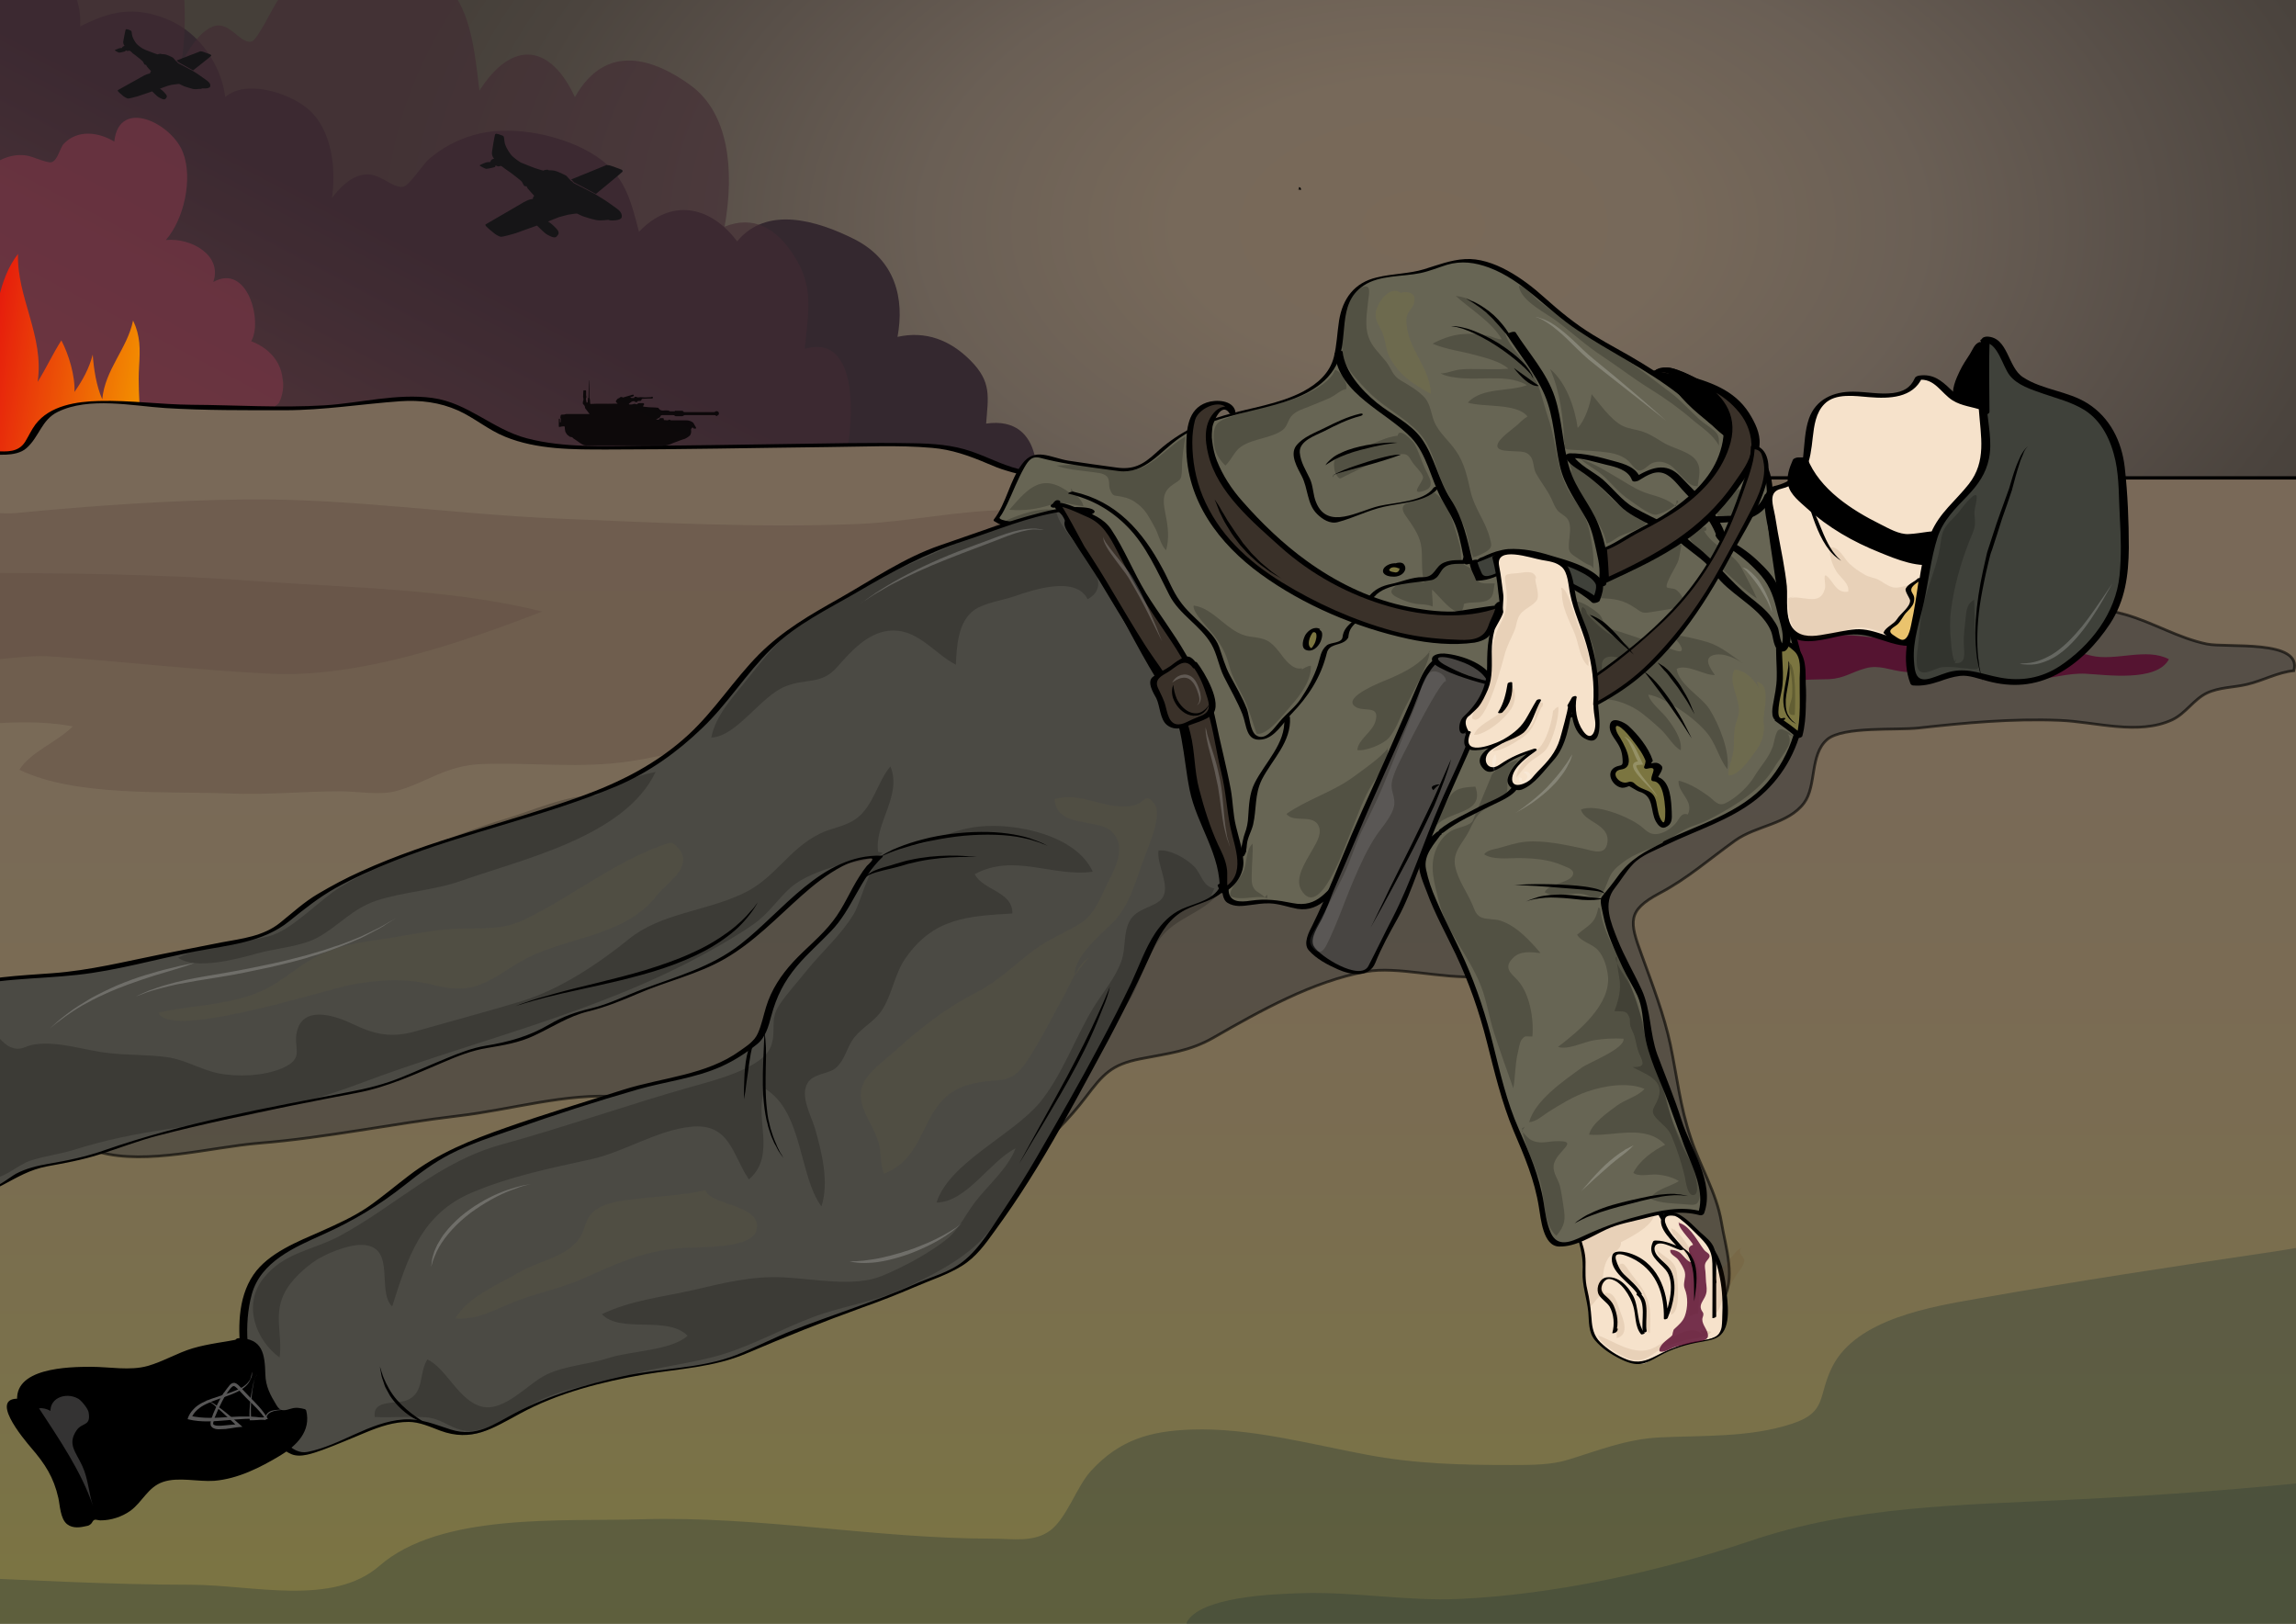 <svg xmlns="http://www.w3.org/2000/svg" width="841.9" height="595.3" viewBox="0 0 841.9 595.3">
  <rect x="0" y="0" width="841.9" height="595.3" fill="#808080" stroke="none"/>
  <radialGradient id="a" cx="423.416" cy="117.865" r="313.084" gradientTransform="matrix(1.231 0 0 .729 .732 -2.95)" gradientUnits="userSpaceOnUse">
    <stop offset="0" stop-color="#796958"/>
    <stop offset=".234" stop-color="#77695A"/>
    <stop offset=".477" stop-color="#6A5F55"/>
    <stop offset=".694" stop-color="#595049"/>
    <stop offset=".876" stop-color="#4B443E"/>
    <stop offset="1" stop-color="#453F39"/>
  </radialGradient>
  <path fill="url(#a)" d="M0-10h1044v186H0z"/>
  <linearGradient id="b" x1="157.815" x2="279.689" y1="95.425" y2="406.556" gradientUnits="userSpaceOnUse" gradientTransform="matrix(-1.101 -.163 -.146 .989 365.234 32.942)">
    <stop offset="0" stop-color="#34282F"/>
    <stop offset=".093" stop-color="#403035"/>
    <stop offset=".267" stop-color="#5F3E3F"/>
    <stop offset=".501" stop-color="#8E4A3F"/>
    <stop offset=".707" stop-color="#BB462F"/>
    <stop offset="1" stop-color="#89332B"/>
  </linearGradient>
  <path fill="url(#b)" fill-rule="evenodd" d="M377.5 188.1c4.5-10.4 5.6-35.9-15.9-32.8.7-9.7 2.2-15.2-5.8-23.2-7.4-7.4-16.3-10.9-26.7-8.6 2.6-14-.7-28.1-15.8-35.8-13.7-6.9-32.2-12.4-43 .8-9.9-13.2-24.3-15.9-36-3.5-3.4-13-5.6-23-20.3-30.4-11.5-5.8-27.8-8.7-40.3-5.1-6.5 1.9-11.7 4.8-16.5 8.9-2 1.7-7.2 9.8-9.4 10.1-4.3.6-8.7-5.7-14.9-4.4-5.1 1.1-8.6 5.2-11.2 8.5 1.6-10.2.2-25.5-9.2-33-7.2-5.8-22.5-10.5-29.9-4-1.4-11.2-9-23.5-21.2-28.5-12.5-5.1-21.1-2.9-32 2.6.8-13.3-8.2-26.2-24.1-27.1C-10.9-18.2-6.3-.6-6.5 9.9c-.7 34.7-9.7 70.7-14.8 105.1-1.9 12.7-3.7 25.1-4 37.7-.1 3.1-2.7 13.2.2 15.4 2.1 1.6 14.4-.1 17.7.1 24.6 1.5 48.7 3.2 74.2 6.9 24.6 3.6 50.4 8 74.2 7.1 11.9-.5 24.9 2.7 36.9 2.5 11.9-.3 23-2.1 35.1-1.4 24.8 1.3 47.7.2 72.2-.2 12-.2 25.6-1.4 38 .4 13 1.9 23.5 2.5 36.2 3.3 0 0 7.8 2.1 17.1 2-1.1-.4-1.7-1.2-2.6-1.8" clip-rule="evenodd"/>
  <path fill="#412B32" fill-rule="evenodd" d="M308.2 175.4c5.2-15.8 8.3-53.9-13.1-47.5 1.4-14.4 3.3-22.8-3.9-34.1-6.6-10.4-15.1-14.9-25.5-10.7 3.7-21 1.5-41.8-12.7-52-12.8-9.2-30.6-16-42.2 4.5-8.7-18.9-22.6-21.7-35-2.4-2.3-19-3.7-33.8-17.6-43.7-10.8-7.7-26.5-10.9-39.1-4.5-6.5 3.3-11.8 8-16.8 14.5-2.1 2.7-7.8 15.1-10 15.7-4.2 1.2-8.1-7.8-14.2-5.5-5.1 2-8.9 8.4-11.6 13.6C68.8 8 68.7-14.6 60-25.1c-6.6-8.1-21.2-14-29-3.6-.4-16.5-7-34.3-18.5-40.8-11.8-6.6-20.4-2.7-31.6 6.3 1.8-19.8-6-38.4-21.5-38.4-15.7-.1-12.6 25.7-13.6 41.4-3.3 51.7-15 105.9-22.6 157.6-2.8 19-5.5 37.6-6.8 56.3-.3 4.6-3.6 19.8-1 22.9 1.9 2.2 14.1-1.3 17.3-1.3 24 .3 49.2-7.3 74.2-5.6 25.1 1.7 41.2 2.6 66.9 6.4 11.6 1.7 22.6 4.5 34.4 3.2 11.7-1.3 27.5 1.5 39.3 1.5 24.2 0 48-8.2 72-10.8 11.8-1.2 23.9.7 35.8 2.5 12.5 1.9 23.7-.9 36.2-.7 5.8.1 11.3-.4 15.6 4.5-1.1-.6-1.5-1.7-2.4-2.5" opacity=".6" clip-rule="evenodd"/>
  <path fill="#773545" fill-rule="evenodd" d="M93 170c1-.4 3.1-.7 4.2-1.5 5.6-4.5 3-9.4 2.2-14.6-.4-1.8-1.2-.8-.6-2.8.2-1.2 2.6-2.3 3.5-3.4 1.4-2.8 1.9-6.3 1.3-9-.7-6.4-5.2-11.2-11.5-13.6 4.3-7.1-1.3-28.8-13.9-21.7 3.4-9.6-7.8-16.3-17.4-15.4 6.7-7.6 9.9-22.4 6.4-31.8-3.7-10.7-23.5-20.8-25.3-4.3-6-3.6-13.5-4.4-18.5.8-1.5 1.6-2.2 6.2-4.6 6.8-1.7.3-7.2-2.3-9.2-2.5-12.3-1.8-24.7 13-18.7 23.7-5.9-.3-10 1.2-11.5 6.9-1.1 5.5 2.7 8.7 4.6 13.2-10.9 2.6-13 7.9-11.8 17.6-13.2-4-7.4 14.7-4.8 19.2 3.9 7.1 1.6 4.7-2.7 9.4-2.4 2.6-4.2 8.6-2.1 11.9 1.6 2.6 8 5.9 10.7 7.8 4.2 3 8.3 4.2 13.3 5.5 12 3 24.4 4.2 36.3 7.8 4.4 1.3 9.2 2.5 13.1 4.9 2.1 1.2 3.5 2.9 5.7 3.5 1.6.5 3.3-.4 4.9.1 6.5 2.5 13.3 10.3 18.6 14.4 9.8 7.1 19.3 4.9 25.3-4.3 4.7-7.1-1.6-13.9.2-21.4.7-2.6 2.9-4.3 1.4-7.2" clip-rule="evenodd" opacity=".7"/>
  <linearGradient id="c" x1="255.435" x2="327.109" y1="150.555" y2="150.555" gradientUnits="userSpaceOnUse" gradientTransform="rotate(-171.576 165.048 1.697)">
    <stop offset="0" stop-color="#F39100"/>
    <stop offset="1" stop-color="#E3000F"/>
  </linearGradient>
  <path fill="url(#c)" fill-rule="evenodd" d="M49.4 160.5s2.1-6.2 1.9-8.5c-.2-6.5-.7-11.3-.3-17.7.4-6.4.5-11.1-2.2-16.8-2.1 10.3-10.3 17.9-11.3 28.9-2.2-5-3.1-11-3.5-16.4-1.3 5.1-3.7 9.4-6.7 13.7.3-5.8-2.1-13.8-4.8-18.9-3.1 4.8-5.6 10.3-8.7 15.2 2.5-16.7-7.7-31.1-7.2-46.9-7.3 9.5-7.9 21.7-10.3 33.7-1.2-11.9-4-20.6-8.9-31.3 3.7 14.7.3 30-1.9 44.4-1.5 10.4-8.5 25.8 4.5 28.9 8 1.8 57.2-1.5 58.9-8.9" clip-rule="evenodd"/>
  <linearGradient id="d" x1="410.489" x2="410.489" y1="603" y2="146.148" gradientUnits="userSpaceOnUse">
    <stop offset="0" stop-color="#7B7540"/>
    <stop offset=".193" stop-color="#7A714A"/>
    <stop offset=".433" stop-color="#7A6C52"/>
    <stop offset=".692" stop-color="#796A57"/>
    <stop offset="1" stop-color="#796958"/>
  </linearGradient>
  <path fill="url(#d)" d="M374 175l1-2c-6.7-.8-13.5-4.9-20-7-10.1-3.4-19.8-3-30.6-3-32.6 0-65.1 1-97.6 1-19.5 0-36 .5-52-10.9-14-10-28.4-6.9-45.2-4.9-20.3 2.4-41.7.8-62.2.8-13.9 0-37.1-4.7-49.4 2.7-5.4 3.3-5.9 10.4-10.9 13.2-4.2 2.4-16 .1-21.1.1-7.3.1-30.5 1.8-23.8 13.8 1.2 2.1 3.6 3.5 6.8 4.3V603h891V175H374z"/>
  <path d="M375.4 174.8c.3-.7.7-1.3 1-2 .1-.2-.1-.3-.2-.3-7-1.1-13.3-4.7-20-7-6.9-2.4-14.3-2.9-21.5-3-15.8-.3-31.7.1-47.5.3-17.2.2-34.3.6-51.5.6-14.1.1-28.7.9-42.5-2.7-12.6-3.3-21.5-13-34.6-14.8-13-1.8-26.6 1.9-39.5 2.7-16.3 1-32.6-.1-48.8-.2-11.4-.1-22.7-1.7-34-1.4-8.1.2-18 1.6-23.3 8.6-1.5 2-2.5 4.3-3.8 6.4-2.5 3.9-6.7 3.6-10.7 3.4-4.4-.2-8.7-1-13.1-.9-6.7.2-13.7 1.1-19.9 3.8-6.3 2.7-8.1 9.4-2 13.8 2.3 1.7 4.1.4 4.1 3.1v418.4c0 .2.4.2.5.2H859c.5 0 2.4-.2 2.4-1v-428c0-.2-.4-.2-.5-.2h-486c-.6 0-3.3 1.2-1.9 1.2h486c-.7 0-.4 0-.4 1.1v426.7c.8-.3 1.6-.7 2.4-1H-29.7c-.2 0 .3.5.3-.4V182.9c-.1-.1-.1-.2-.3-.2-4.5-1.4-9.7-5.4-7.1-10.6 2-4.2 9-5 13-5.6 8.7-1.3 17.1.5 25.8.2 2.6-.1 5.7-.6 7.7-2.4 4.7-4.1 5.5-10.4 11.5-13.3 11.4-5.6 27.3-2.2 39.4-1.4 14.5.9 29.3.8 43.9.8 14.3 0 28.1-2.3 42.3-3.3 7.3-.5 14.5.4 21.2 3.4 6 2.7 11 7.1 17.2 9.6 11.7 4.8 25 4.7 37.4 4.7 27 0 54.1-.6 81.1-.9 12.7-.1 25.5-.8 38.1.3 7.2.6 13.6 2.9 20.2 5.7 2.3 1 4.5 1.9 6.9 2.6.3.1 4.5 1.4 4.6 1.1-.3.6-.6 1.1-.9 1.7-.3.4 2.4.2 2.8-.5z"/>
  <path fill="#403E3C" stroke="#000" stroke-miterlimit="10" d="M311 303c-26.4 2.3-44.7 16.3-61 35.3-16 18.7-48.3 19.9-69.9 29.5-27 11.9-55.4 21.1-83 31.3-19.6 7.2-43.3 11.9-60.7 23.3 17.6 4.8 40.6-1.8 58.7-3.3 24.7-2 48.5-7.1 73-10 19.1-2.2 39.6-8.5 58.8-7 4.7.4 14.1.8 17.3 5.3 2.7 3.9-.4 9.1 2.9 13 3.3 3.9 10.8 1.8 14.1 6.7 4.2 6.2-1.1 9-.8 15 .6 13.5 20.7 11.5 31.8 13.3 27 4.3 44.2 3.8 64.7-14.5 15.2-13.6 28.6-22.1 41.1-38.5 6.5-8.6 9.5-12.1 20.2-14.2 10.1-2 17.9-2.7 26.8-7.8 16.9-9.7 36.4-20.7 56-24.2 11.4-2 27.1 2.6 41 1.9 5.9-13 38.5 23.1 42.9 30.4 7.5 12.3 18.1 32 17.4 46.6 12.7.4 6.5 9.2 5.1 15.4-2.7 12.2 4.3 11 10 19.7 4 6.2 4.7 18.9 13.8 7 5.8-7.6 1.4-20.4 0-29.2-1.8-10.8-7.8-20.3-11.2-30.7-4-11.9-5-22.3-7.5-34.3-2.3-10.9-6.7-22.3-10.5-32.8-4.5-12.3-5.5-16.3 6.5-22.7 10.4-5.5 18.2-12.5 27.7-19.3 7.8-5.6 19.5-6 25.3-13.8 4.7-6.3 2-17.7 8.5-23.3 5.8-4.9 25.6-3.3 33.5-4.2 17.1-1.9 34.3-3.5 51.7-2.8 13.2.5 28.8 5.6 41.3-.2 4.9-2.3 7.9-7.5 12.7-9.8 4.7-2.2 9.8-2 14.8-3.2 5.9-1.4 11.1-4.4 17.1-5 3.3-11.6-24.6-8.3-31.9-9.8-10.3-2.1-19.7-7.9-29.9-10.8-35.7-10.1-79.2 4.4-115 7.7-20.1 1.8-39.9 8.3-55.8 21.2C595 265 583.3 277 567.8 285c-22.2 11.5-49 17-73.6 20-16.6 2.1-31.8 1.5-47.4-4.1-8.5-3.1-16.7-5.5-25.8-6-21.6-1.2-43.4-1-65-1-14.5 0-49.2-2.3-57.9 11" opacity=".6"/>
  <path fill="#324037" d="M-20 578c29.6 1.2 60 3 89.9 3 22.4 0 51.9 8.1 69.2-6.9 22.5-19.7 67.4-16.2 96-17.1 43.2-1.3 85.7 7.1 128.8 7.1 7.4 0 15.2 1.5 21.2-3 6.2-4.7 9.5-15.8 14.9-21.8 10.6-11.6 22-14.7 37-15.2 21.3-.7 43.2 5.3 64 9.2 17.9 3.4 34.8 3.8 53 3.8 7.7 0 14.9 0 21.2-2 10.8-3.3 20.8-7.4 33-8.1 16.1-.8 33.3.1 48.8-5 13.2-4.3 9.4-10.1 14.9-21 8.9-17.6 36.7-22 53.8-25 35.6-6.3 71.4-11.7 107.1-17 26.4-3.9 53.4-11.3 79.1-13.8-.2 6.7 3.3 12.2 5.2 18.5 4.6 15.5 8.7 32.3 11 48.3 2.3 15.8 2.9 32.3 3.7 48.2.6 11.1 5.1 28.9-1.7 38.8-8.5 12.4-29.7 11.6-43 12.7-32.2 2.6-65.1 3.5-97.3 1.3-73.5-5-146.9-11-220.6-11-69.6 0-138.2 13.3-208 9.8-48.4-2.4-95.6-3.4-144-1.8-66.3 2.2-130.6 2-196.5-5-11.1-1.2-40 1.7-46.7-5-6.6-6.6-10.5-24.9 4-24" opacity=".4"/>
  <path fill="#614D42" d="M370 187c-18.5.1-36.7 4.3-55.2 5.1-36.4 1.5-74.2-.5-110.6-2-37.9-1.6-76-7.4-114-7-27.8.3-56.6 2.3-84.3 5-10.6 1-46.9-5.6-52.9 4 1.9.2 4.5 2 6.8 2.1-.8 5.2-4.6 9.4-6.6 14.6-3.5 8.7-2.8 16.2-3.2 25.5-.5 11.6 2.2 34.8-11.7 39.8 27.5-3.5 60.8-12.9 88.4-7.8-5.8 5.8-15.4 9.3-19.6 15.9 20.5 10 54.5 7.8 77 8.7 13.7.6 27.1-.8 40.8-.8 5.9 0 14.3 1.5 20 0 11.5-3 18.4-9.6 32.1-10 17.9-.6 36.4 1.7 54-1 14.4-2.2 28.7-6.4 43-9.3 6.8-1.4 20.6-1.8 24-7.7 3-5.3-.3-13.4 3.9-19.8 5.7-8.6 16.2-11.7 25.3-15.2 11.7-4.5 23.1-9.2 33.7-15.7 4.6-2.9 21.8-12.2 23.8-16.5.2-.5 1.9-2.3 2.2-2.6-4.8-1.7-9.8-1.2-14.9-1.2" opacity=".4"/>
  <path fill="#614D42" d="M-13 210c35.2.1 70.8.4 106 3 34.4 2.5 72.4 2.8 105.8 11.2-29.9 11.6-67.2 24.4-99.7 22.8-26.6-1.3-53.5-4.4-80-6.3-12.1-.9-25.3 2.9-36.8 1.1.5-9.8 1.4-20.4 2-30.7 3.6-.5 7.3-.1 10.8.9" opacity=".4"/>
  <path fill="#324037" d="M880 540c-7.7-.5-15.5 1.4-23.1 2.3-32.4 3.6-64.7 5.9-97.2 7.5-40.5 2-80.1 2.2-118.4 15.3-32.8 11.1-71.4 19.5-106.1 21.1-19.6.9-38.9-2.8-58.5-2.1-9.3.3-37.2 1.2-41.7 11 6.3 5.2 14.8 5.6 22.6 6 18 1 36.3 1.9 54.3 2 41.7.3 83.3 0 125 0 74.3 0 148.4.2 222.5 3.1 8.8.3 39 1.9 45.3-7.3 3.3-4.8-3.1-18.6-4.1-24-1.3-7 2.8-50.4-14.8-35.8" opacity=".4"/>
  <g fill="#161517" fill-rule="evenodd" clip-rule="evenodd">
    <path d="M223.8 80.8s4 .3 4.2-1.3c.2-1.7-1.5-2.8-2.2-3.3-.7-.5-3.4-2.5-5.1-3.5-1.7-1-2.4-1.5-2.4-1.5l-8.2-4.2s-.1-.6-.4-.5c-.3 0-1.9-2-2.1-2.1s-3.3-1.8-4.8-1.9c-1.5-.2-1.6.1-2-.3-.4-.4-.1 0 0 0 0 0-1.4.1-1.4.3-.1.2-1.2-.3-2.1-.5-.9-.2-4.3-1.6-4.3-1.6l-2-.8s-2.7-1.6-3.8-3.1c-1.1-1.5-2-3.1-2.2-4.5-.2-1.4-.1-2.1-.8-2.3-.7-.2-2.3-1-2.6-.5-.3.5-1.1 5.8-1.2 6.5-.1.7.1 1.4.3 1.8.2.4.5.6.5.6s-.9.3-1.2.7c-.2.4-.1.6-.3.6s-1.2 0-1.9.3c-.6.3-2.1.8-1.9 1 .2.2 2 1.2 2.4 1.2.3 0 1.9-.3 2.2-.4.3-.1 1.1-.2 1.1-.4s0-.3.1-.4c.1-.1.9.4 1.1.3.2-.1 1-.2 1.1-.1.2.1 1.5 1.2 1.6 1.2.1 0 2.4 1.7 2.4 1.7s3.4 2.6 3.5 2.9c.1.2.7 1.4.9 1.5.2.1.8.1.8.1s.2.5.4.8c.2.3 2.4 2.7 2.4 2.7s-.6.5-.5 1.1c0 0 .4 0-.5.1s-2.2.8-2.8 1.1c-.6.4-10.3 6-10.3 6l-3.6 2.1s-.5.1 0 .7 2.8 2.5 3.1 2.7c.2.2 1.6 1.1 2.3 1.2.7.1 4.5-1 5.5-1.3 1-.4 7.8-2.8 7.8-2.8s2.9 2.8 3.4 3.1c.5.3 2.9 1.8 3.7 1 .8-.8 1.4-1.5 0-3s-2.4-2.2-2.6-2.3c-.2-.1-.4-.2-.4-.3.1-.1 4-1.6 4-1.6s2.5-.7 3.4-.9c.8-.1 3-.5 3.2-.4.1.1 2.5 1.2 2.8 1.2.3.1 4.1 1.4 5.6 1.3 1.5 0 1.8-.1 1.9-.1.1 0 1.1-.1 1.1-.1l.8.2z"/>
    <path d="M209.4 65.8s12.9-5.2 13-5.3c.1 0 .7.1 1 .1.3 0 4.3 1.5 4.5 1.6.2.1.6.4.3.8s-9.7 8.1-9.7 8.1l-8.1-4.3s-.5-.8-1-1z"/>
  </g>
  <g fill="#161517" fill-rule="evenodd" clip-rule="evenodd">
    <path d="M74.2 32.4s2.7.3 2.9-.8c.2-1.1-1-1.9-1.4-2.2-.5-.3-2.3-1.7-3.4-2.4s-1.6-1-1.6-1l-5.5-2.9s-.1-.4-.3-.4c-.2 0-1.2-1.3-1.4-1.5-.1-.1-2.2-1.2-3.2-1.3-1-.1-1.1 0-1.4-.2-.3-.3-.1 0 0 0 0 0-.9.1-1 .2-.1.1-.8-.2-1.4-.4-.6-.2-2.9-1.1-2.9-1.1l-1.3-.6s-1.8-1.1-2.5-2.1-1.3-2.1-1.4-3c-.1-.9-.1-1.4-.5-1.5-.4-.2-1.5-.7-1.8-.4-.2.4-.8 3.9-.9 4.4-.1.5.1 1 .2 1.2.1.2.3.4.3.4s-.6.2-.8.4c-.2.3-.1.4-.2.4s-.8 0-1.3.2c-.4.2-1.4.5-1.3.7.1.1 1.4.8 1.6.8.2 0 1.3-.2 1.5-.3.2-.1.8-.1.8-.3 0-.1 0-.2.1-.2.1-.1.6.3.7.2s.6-.1.8-.1c.1 0 1 .8 1 .9.1 0 1.6 1.2 1.6 1.2s2.3 1.8 2.3 2c.1.2.4 1 .6 1 .2.1.5.1.5.1s.1.3.2.5 1.6 1.8 1.6 1.8-.4.4-.4.8c0 0 .2 0-.3.1-.6.1-1.5.5-1.9.7-.4.2-7 3.9-7 3.9L43.3 33s-.3.1 0 .5 1.9 1.7 2 1.8c.1.1 1.1.7 1.5.8.5.1 3-.6 3.7-.8.7-.2 5.3-1.8 5.3-1.8s1.9 1.9 2.3 2.1c.4.2 2 1.2 2.5.7s1-1 0-2c-.9-1.1-1.6-1.5-1.7-1.6-.1-.1-.3-.1-.2-.2.1-.1 2.7-1 2.7-1s1.7-.5 2.3-.5c.6-.1 2.1-.3 2.1-.2.1.1 1.7.8 1.9.9.2 0 2.8 1 3.8 1s1.2-.1 1.3-.1h.8l.6-.2z"/>
    <path d="M64.7 22.2s8.7-3.4 8.8-3.4c.1 0 .5.1.7.1.2 0 2.9 1.1 3 1.1.1.1.4.3.2.5-.2.3-6.6 5.3-6.6 5.3l-5.4-3s-.3-.5-.7-.6z"/>
  </g>
  <path fill-rule="evenodd" d="M240.6 153.8c.3 0 .7.1 1 .1.2-.5.3-.6.8-.6h.7c.2 0 .3.1.3.3v.3c0 .1.1.1.1.1.4 0 .9.1 1.3.1.1 0 .2-.1.3-.1.3-.2.5-.2.7 0 .1.1.2.1.3.1h5.5c1 0 1.9.3 2.6.9.1.1.2.3.3.5.2.4.5.8.7 1.2 0 .1.1.2.1.3 0 .1-.2.1-.3.1-.2 0-.4.1-.6 0-.1 0-.2-.2-.3-.3 0 0 0-.1-.1-.1h-.1c-.3.3-.6.6-.5 1 .1.6 0 1.1-.2 1.6-.1.2-.3.5-.5.6-.4.3-.8.6-1.2.8-.3.2-.7.3-1.1.4-.5.2-.9.3-1.4.5l-2.4.9c-.4.2-.8.4-1.2.5-.4.1-.9.3-1.3.3h-29.3c-.6 0-1-.2-1.5-.5-.6-.4-1.3-.8-1.9-1.3-.4-.3-.8-.5-1.2-.8 0 0-.1 0-.1-.1-.2-.4-.5-.3-.8-.4-.4 0-.6-.3-.9-.5-.5-.3-.7-.7-1-1.2-.1-.2-.2-.5-.2-.8-.1-.3-.1-.6-.1-1 0-.3-.1-.4-.4-.4-.5 0-.9.1-1.4.2-.3.1-.4 0-.4-.3v-2.4c0-.1 0-.3.2-.3s.2.2.2.3v.9c0 .1.1.1.1.2l.2-.2v-.7c0-.1 0-.3.1-.4-.4-.4-.2-.8-.1-1.3 0-.3.4-.3.7-.3h.5c.1 0 .2-.1.4-.1.1 0 .2-.1.3-.1h8.7c-.1-.2-.2-.3-.3-.4-.4-.6-.9-1.1-1.3-1.7-.1-.1-.1-.3-.1-.4 0-.2-.1-.4-.2-.6-.2-.2-.4-.5-.6-.7v-.1c0-.4 0-.7.2-1.1.1-.3 0-.6 0-.9 0-.1-.1-.2-.1-.4 0-.7.1-1.4.1-2 0-.4 0-.4.4-.4.6 0 .6-.1.6.5v1.3c0 .2.1.3.1.5s0 .4-.1.5c-.1.2-.1.8 0 .9.1.1.1.3.1.5s0 .3.2.3.3 0 .3-.2c0-.4.1-.8.1-1.2v-.2c.3-.2.2-.4.2-.6 0-1.4.1-2.7.1-4.1 0-.5.1-1.1.1-1.6v-.2h.1v6.3c.3.6.2 1.3.3 2 0 .3.1.3.3.3 2.8-.2 5.6 0 8.3-.1h1.5l-.6-.6c-.1-.1-.1-.4 0-.5.3-.4.5-.8 1-.9.1 0 .2-.1.3-.2.4-.4.7-.3 1.2-.1.1.1.3 0 .5-.1.8-.2 1.6-.5 2.4-.7.3-.1.5-.2.8-.2.1 0 .3 0 .3.2s0 .3-.2.4l-.9.3s-.1 0-.2.1c.2.1.3.2.4.2h.8c.2 0 .3 0 .3-.2 0-.1 0-.1.1-.2s.8 0 .9.1c.1.1.2.1.2.1.4 0 .7-.1 1.1-.1.5 0 1 .1 1.5.1.8 0 1.5-.1 2.3-.1.1 0 .1 0 .2-.1.2-.1.4-.1.5.2.1.3-.1.3-.3.4h-1.2c-.8 0-1.5.1-2.3.1-.3 0-.3.2-.4.4-.1.3-.3.4-.6.4h-.5c-.2 0-.3 0-.4.3 0 .1-.1.1-.2.1h-.5c-.1 0-.2-.1-.2-.1 0-.2-.2-.2-.3-.2-.7-.1-1.1.3-1.6.7-.1.1-.4.2-.3.4.1.1.3.1.5.1.4 0 .8 0 1.3-.2.3-.1.6 0 .9.1.2.1.3 0 .4-.1.2-.2.4-.3.7-.3h1.4c.2 0 .3.1.4.3 0 .1-.1.3-.1.4 0 .1-.1.1-.2.1 0 .1-.1.3-.1.4 0 0 .1.1.2.1.7.1 1.3.1 2 .2.8 0 1.6.1 2.3.1.3 0 .7.1 1 .1.1 0 .2.1.2.2.5.7 1.1.9 1.9.8.5-.1 1.1 0 1.6 0 .1 0 .2 0 .3.1.2.2.4.2.7.2h1c.2 0 .5 0 .6-.2.1-.1.2 0 .3 0h2.1c.3 0 .5.1.6.3.1.2.3.2.6.2h10.6c.2 0 .3-.1.5-.2.3-.2.5-.2.8-.1.2.1.5.3.5.6v.4c0 .1-.1.3-.2.3-.3 0-.3.5-.7.4-.1 0-.2 0-.2-.1-.1-.2-.3-.2-.5-.2h-10.9c-.2 0-.3.1-.5.2s-.3.2-.5.2h-2.3c-.1 0-.3-.1-.4-.2-.2-.2-.3-.2-.6-.2h-3.9c-.4 0-.6.1-.7.4-.2.4-.5.6-.9.8-.4.2-.6.2-.7.4 0-.1 0 0 0 0z" opacity=".8" clip-rule="evenodd"/>
  <path fill="#F6E2CB" d="M578.9 452.6c1.9 5.2 2.6 7.9 2.2 13.5-.3 4.8 1.4 8.3 1.9 13.1.6 5.4-.3 8.9 3.5 13 2.9 3.1 8.3 6.1 12.3 7.2 5.1 1.4 4.5.1 9.1-2.4 3.6-1.9 8.9-4 12.9-4.9 4.7-1 11.3-1.1 11.5-6.5.2-4.4.6-12.7-.8-16.9-2.2-6.6.4-6.5-6.6-13.8-6.9-1.4 3.5 10.6 3.8 15.4-1.6-4.5-.8-8.8-2.5-11.4-1.6-2.5-4.8-3.9-7.3-5.2-5.7-3-9.2-5-11.3-11.7-5-1-10.6 1.5-15.3 2.9-2.8.8-15.2 3.2-11.8 6.5"/>
  <path d="M578.1 452.8c1.6 4.5 2.5 8.6 2.2 13.5-.2 5 1.6 9.8 2.1 14.7.3 3.5 0 7.4 2.4 10.3 2.6 3.1 5.9 5.2 9.5 7 6.2 3 8.6 2 14-1.1 4.9-2.8 10.3-4.4 15.8-5.3 2-.4 4.4-.7 6.1-1.9 4.9-3.3 3.2-12.9 2.7-18s-1.9-10.9-5.1-14.9c-1.2-1.4-2.3-3.2-4.3-2.5-.9.3-1.5.6-1.6 1.6-.2 2 1.6 4.5 2.5 6.1 1.4 2.6 3.2 5.3 3.6 8.2.5-.1 1-.3 1.4-.4-1.7-5.9-.4-11.6-6.5-14.9-6.5-3.6-12-5.9-14.6-13.4 0-.1-.2-.1-.3-.2-7.2-.9-14.4 2.4-21.2 4.3-1.9.5-9.6 2.4-7.1 5.7.3.3 1.7-.2 1.4-.5-2.4-3.1 8.6-5.3 10.8-5.8 2.7-.7 5.3-1.7 8-2.4 3-.8 6.5-1.5 8 2 .3.7.8 1.6 1.2 2.2 2.6 3.6 6.4 5.6 10.3 7.6 3.1 1.6 5.9 3.2 6.9 6.7.9 3 .7 6.2 1.6 9.2.1.4 1.5.1 1.4-.4-.5-3.6-2.9-6.9-4.6-10-.7-1.3-1.7-3-1.5-4.6.1-1.1 3.8 2.9 3.9 3.1.9 1.1 1.6 2.3 2 3.7 1.3 4 2.2 8.7 2.4 12.9.2 2.8.1 5.6 0 8.4-.1 1.9 0 3.4-1.1 5.1-1.5 2.3-6.1 2.5-8.6 3-5.1.9-10 2.9-14.6 5.3-3.5 1.8-6.6 2.9-10.7 1.3-3.6-1.4-6.9-3.6-9.7-6.3-2.4-2.4-3-5.3-3.2-8.5-.3-3.8-.7-7.3-1.6-11-.8-3.3-.6-6.5-.6-9.9 0-3.5-1.1-6.8-2.3-10.1.3-.6-1.1-.2-1 .2z"/>
  <path fill="#F6E2CB" d="M628.6 482.8v-17.2c0-6.6.3-8.3-5.2-13-2.4-2.1-9.2-10.2-12.7-7.3-3.6 3 4.2 10.1 6 12.5-3.4-.9-6-3.1-9.9-2.8-3.1 5.7 4 7.4 5.7 11.9 1.6 4.2 0 12.7-1.7 16.2.5-10.1-2.6-17.5-11.7-22.4-4.3-2.3-9.5-3.1-6.5 3.5 1.8 3.9 6.7 6.1 8.7 10.1"/>
  <path d="M629.3 482.6v-15.3c0-3.2.3-6.5-.7-9.5-.8-2.5-3.2-4.3-5-5.9-2.4-2.2-4.5-4.6-7.3-6.3-1.8-1.2-5.7-2.1-6.9.5-1.9 4.3 4.3 9.2 6.6 12.1.4-.2.8-.4 1.3-.6-3.5-1.1-6.4-2.8-10.2-2.8-.4 0-.9.1-1 .5-2.2 4.8 1.9 7 4.7 10.3 3.6 4.3 1.3 13.2-.7 17.8.5-.1 1-.1 1.4-.2.3-10.2-4-21.2-14.9-24-1.3-.3-4.9-1-5.4 1.1-1.5 6 6.9 10 9.4 14.4.3.5 1.7 0 1.4-.4-1.6-2.8-4.1-4.8-6.4-7-1.6-1.6-2.5-3.5-3.1-5.6-1-4.2 6.6-.1 7.3.3 7.9 4.6 10.5 12.8 10.3 21.4 0 .6 1.3.2 1.4-.2 2.1-4.9 3.7-12.2 1.3-17.2-1-2.1-3.4-3.6-4.9-5.4-2.1-2.4-1.7-5.8 2.8-4.4 1.9.6 3.6 1.5 5.4 2.1.3.1 1.7-.1 1.3-.6-2.5-3-5.6-5.7-6.8-9.5-.5-2.1.7-2.9 3.6-2.4 1.3.5 2.5 1.6 3.6 2.5 1.6 1.3 3 2.9 4.5 4.3 3.5 3.4 5.5 5.7 5.6 10.7.1 6.6 0 13.3 0 19.9-.1.2 1.4-.1 1.4-.6z"/>
  <path fill="#F6E2CB" d="M603.1 488.1c-.8-3.7 1-11.4-2.4-13.6"/>
  <path d="M603.8 487.9c-.7-4.1 1.4-10.8-2.5-13.8-.4-.3-1.7.3-1.1.7 3.6 2.7 1.5 9.5 2.2 13.4.1.6 1.5.3 1.4-.3z"/>
  <path d="M603.1 488.8c-3.1-3.7-2-9.5-4.3-13.8-1.9-3.5-5.3-7.2-9.6-6.7-2.6.3-3.9 3.5-3.2 5.8.5 1.7 3.2 3.3 4.2 4.9 1.6 2.8 1.9 6.6 1 9.7-.1.3 1.3-.1 1.4-.3.4-.3.6-.7.6-1.2.1-.3-1.4-.1-1.4.3 0 .5-.2.9-.6 1.2.5-.1 1-.2 1.4-.3 1-3.3.5-6.6-.9-9.8-.6-1.3-1.6-2.3-2.6-3.2-.8-.7-1.5-1.3-1.8-2.3-.5-1.6 1-4.4 2.9-4.2 4.2.5 7.7 6.4 8.7 10 1 3.4.5 7.4 2.8 10.2.2.4 1.4-.2 1.4-.3z"/>
  <path fill="#683B0C" d="M615 453c-.4 0-.9 0-1.3-.1-.4-.7-.9-1.9-.9-2.6 3.6 1.2 8.5 9.7 9.6 13.4 1.5 5 .5 12.7.3 17.9-1.2.1-2.4.4-3.2 1-.3-5.9 1.2-12.1-.1-18-.5-2.3-1.5-5.3-2.6-7.4-.9-1.9-3.5-4.5-2.7-6.6m-8.4-7.9c4.3 4.8-7.7 10.9-11.3 12.7.1 2.9-2.8 3.5-4.4 5.5-2.4 3-2.9 10-1.7 13.5.9 2.6 3.1 4.5 3.9 7.3.2.8.9 8.9.5 8.9 4.5-1 2.9-6 1.7-9-.9-2.1-1.8-6.8-4.3-7.5-3.1-.9-5.2 3.4-7 5-2-4.6-1.9-10.2-2.2-15.1-.2-4.4-2.6-10.7 1.1-13.7 2.9-2.4 22.8-12.1 24-7" opacity=".1"/>
  <path fill="#683B0C" d="M594.7 466.3c-1-.9-1.8-3.1.3-3 .7 0 2.2 2.5 2.6 3 1.5 2 3.1 3.9 4.5 6 3.5 5.4 3.2 9.9 2.9 16.3-2.7.5-1-12.4-2.7-14.9-3.1-4.5-7.8-4.5-8.3-10.8m13.3-4.9c3.7 3.7 7.4 3.9 7.7 9.7.2 3.2 1.3 13.3-2.3 14.3-.4-4.8 2-9.6.9-14.6-.6-2.7-8.4-8.4-5.3-10.3m31-.1c-3.1 1.9.2 3.4.3 5.1.1 2-2.5 4.5-3.5 6.3-1.4 2.3-2.8 4.6-4 7-1 1.9-1.3 4.6-2.8 6-1.8-2.9-2-11.8.1-14.5 1.1-1.5 3.1-2.7 4.3-4.3 1.4-1.9 2.9-4.3 4.9-5.1" opacity=".1"/>
  <path fill="#683B0C" d="M624.3 489.3c-4.8-5.2-14.7 4-19.3 5.4-6.6 2.1-13.3-3.1-19-5.1.7 3.2 7.1 6.6 9.9 8 4.2 2 6.9 1.2 10.6-1.4 3.5-2.5 6.6-3.4 10.4-4.6 2.6-.8 9.1-1 10.6-3.3-1.2-.4-2.6-.5-4-.4" opacity=".1"/>
  <path fill="#55052C" d="M656.7 250.3c4.5-1.5 9.1-1.1 14-1.3 5.6-.3 8.2-2.6 13.4-4 4.9-1.4 9.1.8 14.1 1.3 7.9.8 16-.1 23.8.7 8 .8 16.7 2.4 24.7 2 6.2-.3 11.6-2.3 18-2 7.7.4 26.1 3.1 30.6-5.3-8.2-4.4-19.6.8-28.4-1.3-8.1-1.9-13.8-4.5-23.4-4.1-11.7.6-23 2.8-34.9 2-6.4-.4-11.7-3-17.8-4-10.7-1.7-20.6-2.3-31.3 0-4.1.9-11.1 1.3-10 6.5.4 1.7 9.1 10.9 10.8 12.6.4.4.8.5 1.2.8" opacity=".8"/>
  <path fill="#676554" d="M610.7 309.2c11.9-5.9 26.4-10.2 36-19.5 16.1-15.6 17.4-39.1 10-58.7-4.9-13.1-5.3-26.9-7.3-40.7-.9-5.8.3-11.3-1.3-16.6-2.4-7.7-6.4-8.4-12.7-12.5-6.2-4.1-11.3-10.8-17.2-15.5-6.7-5.3-12.6-9.6-20-13.8-10.8-6.1-22.1-12-31-20.7-6.9-6.6-18.8-14.7-28.5-15.5-6-.5-12.1 2.6-17.8 4-6.5 1.6-14.1 1.1-20.2 4.2-11.7 5.9-7 18.8-11.2 29.2-4.5 11.4-20.9 14.7-31.4 17.3-13.3 3.3-23.4 6.2-33.5 15.9-8.6 8.2-10.7 6.3-21.3 5-7.9-1-15.1-1.9-22.7-4.1-6.1-1.8-10.5 17.6-15.3 23.3 10.8 7.6 19.5-6.8 26.7 4.7 3.9 6.2 7.5 13.5 10.8 20 3.1 6.1 1.6 12.8 5 18.7 5.2 9 14.9 11.1 18.7 21.5 2.4 6.7 4.7 14.7 5.3 21.8.6 6-.6 11.6 2.8 16.6 3.3 4.7 7 7.1 9.5 12.8 2.5 5.7 4.3 11.3 5.2 17.3.5 3.7-1.2 5.5 2.7 7.4 2 1 8.3-.4 10.7-.7 6.1-.6 11 2.4 16.5 2.1 5.5-.2 9.9-7.7 14.1-11.6 7.3 5.9 22.9-5.4 34.4-15.7-2.2 3.3-4.2 6.1-5.7 8.3-.8 1.1-.9 2.3-.5 3.4.5 7 7.1 20.1 9.3 24.4 5.7 11.4 10.7 22.5 13.9 34.9 3.7 14.2 6.3 27.9 12.7 41.3 2.9 6 5.2 11.3 6.6 17.9 1.1 5 1.9 15.7 5.2 19.5 4.1 4.8 17.3-5.1 23.8-6.5 9.7-2.1 20.8-6.7 30.6-3.6 3.8-9-5-23.3-7.7-32-3.2-10.3-7.2-19.4-10.7-29.5-1.7-5.1-1.4-10.6-2.7-15.5-1.3-5-4.3-8.8-6.5-13.5-3-6.5-8.2-18.3-7.8-25.5 12.2-14.3 5.4-11.4 22.5-19.8z"/>
  <path d="M611.1 309.7c11-5.3 23.3-9 33-16.7 9.2-7.4 15-17.5 17.2-29.1 2.3-11.8-.1-23.7-4.1-34.9-2.4-6.8-3.5-14-4.5-21-1.1-8.1-2.6-16.4-2.6-24.6 0-5.4-.4-10.4-3.4-15-2.8-4.4-9-6.5-13-9.6-5.3-4.1-9.5-9.4-14.6-13.6-5.4-4.5-11.1-8.5-17.1-12.1-5.8-3.6-12-6.7-17.8-10.3-6.6-4-12.4-8.8-18.1-13.9-7.3-6.6-18.6-14.6-29-13.9-5.2.3-10 2.2-14.9 3.7-5.6 1.7-11.6 1.6-17.3 3-8.3 1.9-12.6 7.8-13.9 15.9-.7 4.5-.8 8.9-1.9 13.3-1.5 5.9-6 9.8-11.2 12.6-8.9 4.7-19.5 6-29 8.8-9.5 2.7-17.9 7.1-25.1 13.8-4.7 4.3-8.2 6.2-14.5 5.3-5.8-.8-11.7-1.6-17.5-2.5-6.6-1.1-12.4-5.1-17 1.2-4.6 6.1-5.7 14.3-10.4 20.4-.2.2 0 .5.2.6 6.6 4.2 12.1 1.2 19.1.2 5.8-.8 8.7 6.3 10.9 10.3 3.2 5.8 7.2 12.1 8.9 18.5 1.2 4.7.8 9.9 3.5 14.1 2.6 4.2 6.2 7.1 9.9 10.2 9.4 7.7 12.3 19.6 13.9 31.3.7 5.2-.1 10.4 1.5 15.4 1.5 4.5 6 7.9 8.8 11.7 3.6 4.9 5.4 11.8 6.7 17.7.6 2.6-.5 8.8 2.3 10.5 2.7 1.6 5.4 1.2 8.4.8 2.5-.3 4.6-.7 7.1-.6 3.4.1 6.8 1.4 10.1 2 8.8 1.4 13.1-6.5 18.7-11.8-.6.1-1.2.2-1.7.3 4.6 3.2 10.4 1.3 15-.9 7.8-3.6 14.7-9.5 21.1-15.1-.6-.1-1.3-.2-1.9-.3-2.1 3.1-5.9 6.9-6.5 10.7-.5 3.2 1.6 7.8 2.7 10.7 2.9 8 7.1 15.5 10.7 23.1 4.9 10.4 8.6 21 11.4 32.1 2.8 11 5.4 22.1 9.8 32.6 4 9.4 7.7 17.9 9.3 28.1.7 4.1 1.5 14.1 7.3 14.3 6.2.2 12.1-3.8 17.5-6.3 4.3-2 9.2-2.8 13.8-4 6.7-1.8 13.5-3 20.3-1.2.6.2 1.5-.1 1.7-.8 4-11.1-5.1-23.7-8.3-34-2.6-8.2-5.9-16.1-8.9-24.1-2.8-7.8-2.3-16.2-5.7-23.7-2.9-6.3-6.3-12-8.9-18.5-2.4-6.1-5.5-13.2-1-18.8 2.3-2.9 4.2-6.2 6.7-8.8 3.2-3.4 8.3-5.1 12.3-7.1 1.3-.7.1-1.5-.9-1-7.1 3.5-12.4 6.2-17 12.6-1.8 2.5-3.8 5-5.8 7.4-1.1 1.3.2 5.2.4 6.6 1.3 6.7 4.3 13.2 7.2 19.4 1.6 3.5 3.8 6.8 5.4 10.3 1.9 4.2 2 9 2.6 13.5 1.1 8.8 5.8 17.5 8.8 25.8 2.6 7 4.9 13.9 7.8 20.8 2.5 6.1 5.3 13.3 3 19.9.6-.3 1.2-.5 1.7-.8-7.9-2.2-15.8-.4-23.6 1.7-7.4 1.9-13.5 4.2-20.4 7.4-4.3 2-9.1 4.1-11.6-1.2-1.6-3.5-2.1-7.6-2.7-11.4-1.6-9.7-5.2-17.9-9.1-26.8-4.4-9.9-6.8-20.5-9.4-30.9-2.6-10.5-5.9-20.7-10.3-30.6-3.4-7.6-7.4-14.9-10.6-22.5-1.6-3.6-2.9-7.3-3.7-11.2-1.1-5.3 3.1-9.3 5.9-13.4.6-.9-1.5-.6-1.9-.3-4.8 4.3-9.9 8.3-15.3 11.8-4.7 3-12 7.3-17.4 3.5-.5-.3-1.4 0-1.7.3-5.8 5.5-9.1 12.4-18.5 10.5-5.5-1.1-9.8-1.7-15.4-.9-3.8.6-8.2.7-8.1-4.3.1-2.7-.5-5.3-1.1-7.9-1.5-6.5-4-13.2-8.2-18.4-1.8-2.2-3.8-4.2-5.5-6.5-2.4-3.3-2.5-7.5-2.6-11.4-.1-6.9-1.4-13.6-3.4-20.3-1.6-5.5-3.4-10.4-7.3-14.6-3.8-4.1-8.6-6.9-12.1-11.3-4.4-5.5-3.6-12.9-5.8-19.3-2.2-6.5-6.4-12.9-9.8-18.8-1.8-3.2-4-7.1-8.1-7.7-3.7-.5-7.2 1-10.8 1.8-.9.2-10.3-.4-9.2-1.9 1.2-1.5 1.9-3.3 2.8-5 2.1-4.4 3.8-9 6.2-13.2 1.5-2.6 2.8-4.4 6-3.5 3.4.9 6.9 1.6 10.4 2.2 6 1 12.1 1.8 18.2 2.6 9.7 1.2 15.1-7.2 22.4-12.2 10.3-7.1 23.1-8.8 34.9-12.1 8.6-2.4 18-6.1 22.4-14.4 5.1-9.5-.1-22.5 10.1-29.3 5.8-3.9 14.2-3.2 20.9-4.6 3.3-.7 6.4-2 9.6-3 5.4-1.6 10.3-.9 15.5 1 12.6 4.7 21.2 15.5 32.2 22.8 12.3 8.3 25.7 14.5 37.5 23.8 5.3 4.2 9.7 9.2 14.8 13.7 4.2 3.7 9.7 5.7 13.5 9.8 4.6 5 3.8 12.6 3.9 18.8.2 7.6 1.8 15.6 2.8 23.1 1.8 13.5 7.8 25.9 9 39.5 1.2 13.5-2.8 27.2-11.8 37.4-9.7 11.1-24.9 15.2-37.8 21.4-1.2.9 0 1.8 1 1.3z"/>
  <path fill="#4B4A44" d="M449.3 323.5c-1.4 5.6-7.7 6.9-12.5 8.8-8.1 3.2-11.5 7.8-15 15.7-11.9 26.8-26.6 52.5-41.3 78-6.2 10.7-14.4 22.5-21.9 32.3-5.1 6.8-13.2 8.6-20.6 12-20.6 9.4-43 15-63.2 25-12.5 6.2-28.8 6.1-42.8 9-14.4 3-28.9 6.9-42 13.8-7.5 4-13.8 9.5-22.7 7.3-6.4-1.6-11.2-4.9-18.2-4.7-8 .3-15.7 4.4-23.2 7.2-4.5 1.7-13.1 6.4-17.9 4.7-4.7-1.6-11.6-12.3-13.3-16.7-5.1-12.7-8.9-36.9-.3-48.7 7.2-10 25.5-15.2 36.2-21.1 13.3-7.4 22.6-18.9 36.7-24.8 20.3-8.6 42.1-14.9 63.3-21.7 14.6-4.7 29.6-5 42-14.2 4.3-3.1 5.6-3.5 7.3-8 1.9-4.9 2.2-10.1 5.2-15.2 5.8-10 13.4-15.3 20.7-23.5 6.4-7.1 8.9-18 16.6-24.7-20.6-1.1-34.9 22.6-54.4 35.4-15.3 10-23.6 9.1-39.3 16.7-10.2 4.9-15.9 3.1-26 9.3-6.9 4.3-14.5 7.2-22.7 8-12.3 1.2-32.5 13.5-44.8 15.8-26.7 5.1-53 10.3-79.2 17-11.2 2.9-21.3 7.9-32 9.7-5.7.9-10.6 1.5-15.9 3.6-2.7 1.1-10.6 6.8-12.9 6.4-7.6-1.3-4.9-23.7-5.2-29.9-.5-11.3-3.4-21.8-5.3-32.7-.6-3.7-1.1-7.7-2-11.1 18.6-6.2 40.5-3.3 59.9-8.3 12.2-3.2 24.4-5 36.7-7.7 6.2-1.4 13.5-1.9 19.3-4.7 6-2.9 10.4-8.6 16-12.1 34-21.2 73.3-26.5 109.9-41.5 14.8-6.1 30.7-18.3 40.2-30.6 11.4-14.9 21.3-26.2 37.8-34.7 15.9-8.1 29.4-18.6 46.1-23.7 18-5.5 39.9-15.2 50-12 5.6 1.8-9.1.5-6.6 5 3.9 7.2 9.1 13.4 13.3 20.4 7.9 13 13.5 26.6 22.2 39.2 9.8 14.2 6.8 33.7 13.9 49.3 3.6 8.1 8.1 16.7 7.3 25.8.3-1.2-.4-1.5-.7-2.5"/>
  <path d="M447.9 323.8c-2.1 6.2-9.3 7.1-14.6 9.5-4.1 1.9-7.2 5.1-9.7 8.8-3.7 5.6-6 12.3-8.8 18.3-3.6 7.5-7.4 14.9-11.3 22.2-7.5 14.2-15.5 28.1-23.5 41.9-3.6 6.2-7.4 12.2-11.4 18.2-4.5 6.6-9.1 14.8-15.5 19.8-5 4-11.9 5.7-17.7 8.3-7.7 3.5-15.7 6.3-23.7 9.2-6.9 2.5-13.9 4.9-20.7 7.6-7.2 2.8-14 6.4-21.1 9.2-13.1 5.1-28 4.7-41.6 7.8-13.6 3-26.9 6.9-39.3 13.4-7.9 4.1-14.2 9.1-23.7 6.1-6-1.9-10.9-4.1-17.3-3.7-12.6.9-23.1 9.5-35.2 11.9-6 1.2-10.5-6.3-13.2-10.4-2.6-4-4.3-8.2-5.7-12.8-3.2-10.9-4.6-23.4-1.6-34.5 3.3-12.1 15.7-17.3 26.1-22 11.1-5 20.5-10.6 30.1-18.2 5.3-4.2 10.6-8.2 16.6-11.3 7.4-3.8 15.5-6.4 23.3-9.1 15-5.3 30.2-10.2 45.5-14.6 10.2-2.9 21.1-4.1 30.8-8.5 4.6-2.1 8.8-4.8 12.8-8 3.2-2.5 4.3-6.6 5.3-10.4 1.9-7.1 4.7-12.7 9.5-18.4 3.8-4.5 8.3-8.4 12.4-12.7 7.8-8 10.7-19.5 18.9-27.2.3-.3-.1-.5-.4-.5-21.8-.6-36.2 20.5-51.7 32.5-10.8 8.4-23.2 11.7-35.7 16.4-6.4 2.4-12.4 5.5-19.1 7.1-5.5 1.3-10.4 3-15.3 5.9-7.5 4.4-14.9 6.4-23.4 7.8-4.9.8-9.7 2.7-14.3 4.6-5.4 2.2-10.7 4.6-16.1 6.8-6.5 2.7-13 4.3-19.9 5.6-30 5.8-60.5 11.2-89.4 21.3-6.8 2.4-13.6 3.8-20.7 5-4 .7-8.1 1.7-11.7 3.6-2.6 1.4-8.3 6.5-11.1 4.7-2.8-1.9-3.1-7.1-3.4-10.1-.7-7.5.4-15.1-.2-22.6-.5-6.7-2-13.4-3.3-19.9-1.4-6.7-2.2-13.5-3.7-20.1-.4.3-.9.6-1.3.9 14.7-4.7 30.3-4.1 45.5-5.8 14.6-1.6 29-5.8 43.3-8.6 11.9-2.3 24.7-3.2 34.4-11.1 5.6-4.5 10.7-8.6 16.9-12.1 7-3.9 14.3-7.1 21.6-10 26.7-10.6 55.2-16.3 81.8-27.5 11.5-4.9 22-12.4 31-21.1 9.4-8.9 16.2-20.1 25.5-29.2 9.2-9 20.4-14.3 31.4-20.7 12.8-7.5 25-14.2 39.2-18.8 11.7-3.8 23.3-8.8 35.6-10.7 2.8-.4 5.6-.4 8.3.3.5.1 2.5-.2 1.2 0-.6.1-1.2.2-1.9.3-1.8.3-4.4.7-5.7 2-2.3 2.3 1.8 6.5 3.1 8.4 3.8 5.9 8 11.5 11.6 17.5 7.2 12.4 13.3 25.3 21.2 37.3 6.9 10.5 6.9 24.2 9.3 36.1 2.6 13 11.8 24.1 11 37.7 1-.3 1.9-.5 2.9-.8 0-1.1-.2-1.5-.7-2.5-.3-.8-3.2.2-2.9.8.4 1 .7 1.4.7 2.5 0 .6 2.9.1 2.9-.8.4-7.6-2.2-14.4-5.2-21.2-2.9-6.5-5.1-12.7-6.4-19.6-1.2-6.7-2-13.5-3.6-20.2-1.8-7.7-5.9-13.6-10-20.2-8.2-13.2-14.2-27.5-23-40.3-2-2.9-4-5.7-5.8-8.6-1.5-2.4-5-6-.5-6.9 1.5-.3 4.7-.2 5.7-1.6.1-.1.1-.2.1-.3-.7-1.6-5.1-1.5-6.5-1.6-4.5-.1-9.1 1-13.4 2.1-12.4 3.1-24.6 7.8-36.7 11.9-13.2 4.5-24.9 12.6-36.9 19.4-10.8 6.1-20.8 11.8-29.6 20.6-9.2 9.3-16.2 20.5-25.8 29.4-11.6 10.7-25.1 17.5-39.8 22.8-26.7 9.6-54.5 15.6-80.4 27.4-5.4 2.4-10.6 5.2-15.7 8.2-5.1 3-9.3 6.9-13.9 10.6-6.2 5-14 5.8-21.5 7.2-7.3 1.4-14.5 2.9-21.8 4.3-13.5 2.7-26.5 6-40.2 7-12.3.9-24.7 1.4-36.5 5.1-.3.1-1.4.4-1.3.9 1.5 6.7 2.4 13.5 3.7 20.1 1.6 7.8 3.1 15.7 3.6 23.7s-1 15.9.7 23.8c1.5 7 6.1 7 11.5 4.1 5.5-2.9 10-5.7 16.4-6.9 6.5-1.2 12.7-2.3 19-4.3 7.3-2.3 14.4-5.1 21.8-7 8.1-2.1 16.2-4 24.4-5.8 16.2-3.6 32.5-6.8 48.7-9.9 11-2.1 20.8-6.7 31-11 5.3-2.3 10.8-4.5 16.5-5.4 5.9-1 11.6-1.9 17.1-4.5 6.7-3.1 12.6-7.1 19.9-8.9 6.5-1.6 12.1-3.9 18.2-6.5 10.6-4.6 21.8-7 31.9-12.8 10.6-6.1 19.1-15.1 28.1-23.1 4.6-4.1 9.4-7.9 14.9-10.8 3.3-1.7 6.8-2.6 10.4-2.9 2-.1-1.1 2.5-1.3 2.7-1 1.2-1.9 2.5-2.7 3.8-3.5 5.4-5.8 11.4-9.8 16.5-4.2 5.5-9.9 9.9-14.6 15-4.4 4.8-8 10.2-9.9 16.5-1 3.2-1.6 6.5-3 9.6-1.3 3-4 4.6-6.5 6.4-12.4 9-28.6 9.8-42.8 14.3-14.4 4.6-28.8 8.9-43 13.9-12.8 4.5-24.9 9.3-35.7 17.6-5 3.8-9.8 7.9-15 11.5-5.3 3.6-11.1 6.2-16.9 8.8-8.6 3.8-19.6 8-25.1 16.1-5.9 8.7-5.7 20.4-4.4 30.4 1.3 10.1 4.3 19.5 10.3 27.8 2.1 2.9 4.6 6.1 8 7.5 3.4 1.5 8.2-.4 11.4-1.5 5.5-2 10.9-4.4 16.3-6.6 4.9-2 9.9-3.7 15.3-3.7 4 0 7.9 1.8 11.6 3.2 11.6 4.3 19.2-.8 29.2-6.2 13.9-7.6 30.1-11.7 45.7-14.4 12.6-2.1 25.5-2.6 37.4-7.7 14.1-6 28-11.6 42.4-16.8 6.5-2.3 12.9-4.8 19.2-7.5 5.7-2.5 12.1-4.5 17.4-7.8 5.3-3.3 8.6-8 12.2-13 4.3-5.9 8.4-11.9 12.3-18.1 8.4-13.2 15.9-27.1 23.4-40.9 7.7-14 15-28.2 21.6-42.8 2.6-5.7 5.2-11 10.5-14.6 4.7-3.2 10.6-3.7 15-7.2 1.5-1.2 2.2-2.7 2.8-4.4.5-.5-2.3-.1-2.6.7z"/>
  <path stroke="#000" stroke-miterlimit="10" d="M628.4 143.4c-2.5-2.3-7.3-4.8-10.6-6.1-1.6-.6-3.4-1.5-5.1-1.9-2.3-.5-3.8.3-5.9.9-.2 1.7 3.1 2.4 4.3 3.2 1.4 1 2.8 2.2 3.9 3.6 2.6 3.2 5.2 5.8 8.3 8.4 2.5 2 4.5 4.1 7.4 5.4 2.3 1.1 3 .6 2.4-2-.5-1.9-1.2-4.1-2-5.9-1-2.5-3-4.4-4.1-6.7"/>
  <path stroke="#000" stroke-width=".5" stroke-miterlimit="10" d="M726.2 125.6c-2 .4-2.7 2.9-3.7 4.4-1.3 2-2.6 3.9-3.7 6.2-1.1 2.3-3.6 7.6-1.7 9.5.9.9 3.2 1.6 4.4 2 1.1.4 3.4 1.9 4.5 1.9 2.4 0 1.5-8.8 1.6-10.9.1-2.4 1.4-12.7-.8-14.1-.1.1-.6.3-.4.2"/>
  <path fill="#F6E2CB" d="M728 149.7c-5.9-2.2-8.1-.7-13.2-5.5-3.3-3.2-6.3-6.9-11.4-5.7-3.7 9.8-18.1 5.5-25.4 5.9-13.8.7-14.1 8.9-15.4 21.3-.7 6.5-2 8.9-7.9 12.2-3 1.7-4.2-.5-6.2 3.2-1.1 2.1.4 6.6.7 8.7 1.5 9.9 4.8 23.4 4.8 33.3-.1 19.3 19.6 6.9 29.2 8.7 10.3 1.9 21.7 10.4 24-4 1.8-11.1 1.4-22.3 6.1-32.7 4.3-9.3 15.3-15.7 18-25.4 1.4-5 2.2-19.2-2.8-21.3"/>
  <path d="M729.2 149c-5.3-1.8-9.7-2.2-14-6.3-3.5-3.4-6.5-5.7-11.5-5-.6.1-1.4.4-1.6 1-1.6 3.6-4.3 4.9-8 5.4-4.8.6-9.7-.5-14.5-.5-7.3-.1-13.8 2.8-16.3 9.9-1.5 4.3-1.6 9.2-2.1 13.8-.8 6.4-4.5 9.5-10.6 10.9-2.9.7-3.7 3.9-3.6 6.4.3 5.9 2.2 12.2 3.3 18 1.2 6.4 2.3 12.9 2.5 19.4.2 4.1.1 8.3 3.6 11.1 4.9 3.9 13.4 1 18.7 0 4.3-.8 7.8-.7 11.9.6 4.2 1.2 8.3 3 12.7 3.1 7.3.1 8.9-6.9 9.7-12.8 1.7-12.8 1.7-25.6 10.3-36.1 5.6-6.9 12.6-12.5 14-21.8.8-5.2 1.8-15.5-3.8-18.5-.8-.5-3.5.7-2.3 1.4 4 2.2 3.6 9.4 3.5 13.2-.2 5.5-1.5 10.2-4.7 14.7-3.3 4.7-7.8 8.6-11.3 13.2-4.1 5.3-5.8 12-6.9 18.5-1.2 6.8-1.3 13.8-2.6 20.7-1.6 8.3-9.2 5.2-14.7 3.4-3.4-1.1-6.8-2.2-10.3-2-3.9.3-7.8 1.3-11.7 1.9-3.7.7-8.1 1.2-11-1.7-3.6-3.6-2.3-11.4-2.7-16-.7-6.6-2.1-13.2-3.3-19.7-.5-2.6-.8-5.3-1.4-7.9-.7-3.3-1.7-7.1 2.6-8.1 9.6-2.3 10.7-10.5 11.6-18.8.5-4.3 1.1-9.1 4.3-12.3 4-4.1 11.3-2.9 16.4-2.5 7.3.6 16.1.4 19.5-7.3-.5.3-1.1.7-1.6 1 6-.9 8.4 4.8 12.7 7.5 3.4 2.1 7.2 2.3 10.8 3.6.9.3 3.6-1 2.4-1.4z"/>
  <path d="M712.7 197.7c-2.2-4.4-10.8-.3-15.4-1.3-4.9-1-10.2-4.1-14.6-6.5-8-4.4-18.3-12.6-21.5-21.4h-2.4c-3.9 8.4-1.9 11.2 5.1 17.4 5.6 5 11.6 9.4 18.2 12.5 6.6 3.1 13.8 5.9 20.6 7.4 14.3 3 4.4-4.8 12-10.7"/>
  <path d="M714 197.1c-1.6-2.4-4.6-2.5-7.3-2.1-2.3.3-4.5.7-6.8.8-3.5.2-7.4-2.1-10.4-3.6-10.5-5.2-22.3-12.8-26.8-24.2-.1-.3-.6-.3-.9-.3h-2.4c-.6 0-1.7.3-2 .9-1.3 3-2.4 6-1.7 9.3.8 3.5 4.4 6.2 6.8 8.4 8 7.2 16.9 12.3 26.9 16.3 5.7 2.3 14.8 6.2 21.1 3.8 1.5-.6 2-1.8 2.2-3.2.4-3.3.4-5.6 3.2-8 1.2-1-1.7-.8-2.3-.3-2.9 2.5-3.5 5.1-3.8 8.7-.4 5.5-18.3-2.3-21.5-3.6-8.6-3.6-16.1-8.6-23-14.7-2.4-2.1-4.9-4.3-6.3-7.3-1.5-3.2.1-6.9 1.4-9.8-.7.3-1.4.6-2 .9 2.5 0 2.9 2.9 4.2 4.8 1.7 2.5 3.7 4.7 5.8 6.9 3.9 3.8 8.5 7 13.3 9.7 4.9 2.7 10.1 6 15.8 6.7 4.2.6 11.1-3.2 14 1 .3.7 3.1-.2 2.5-1.1zm-161.5-74.4c4.7 7.3 10.4 14.1 13.9 22.1 3.5 8.2 3.6 17.5 5.6 26.1 1.7 7.4 6.2 13.1 9.8 19.6 2 3.7 2.7 7.6 3.6 11.6 1 4.5 1.7 8 .5 12.6.9-.2 1.9-.5 2.8-.7-3.4-2.7-6.9-4.2-11-5.3-4.6-1.3-9.1-3.1-13.8-4.2-8.1-1.8-17-.1-25.1 1.3.4 0 .8.1 1.2.1-2-8.2-3.4-15.6-8-22.8-4.6-7-5.9-15.6-10.8-22.4-4.1-5.6-11-8.7-16.3-13-5.6-4.6-11.8-11.4-12.6-18.8-.1-.6-3 0-2.9.8 1.8 15 18.9 21.2 28.1 30.8 5.6 5.9 7.2 15 10.9 22.1 2.1 3.9 4.4 7.2 5.8 11.4 1.4 4.1 2 8.5 3 12.7.1.4 1 .2 1.2.1 8.5-1.5 17.4-3 25.9-.5 7.3 2.1 15.8 3.9 21.8 8.7.5.4 2.6-.1 2.8-.7 1.7-7-.2-15.4-2.8-22-2.9-7.3-8.3-12.9-10.6-20.6-2.6-8.6-2.6-17.7-5.4-26.2-2.9-8.8-9.5-16-14.4-23.7-.7-.6-3.4.6-3.2.9zM88.7 491.8c-6.1 1.3-13.3 1.7-19.4 4-7.3 2.7-13.5 6.9-21.7 6.8-7.8-.2-42.8-3.3-39.9 11.4-13.1-2.1 8.4 19.7 10.1 22.2 3.1 4.5 4.2 9 5.3 14.3 1.5 7.2 1.7 9.6 8.6 8 1-.2.8-2.2 2.1-2.6 1.2-.3 2.8.9 4 .6 2.8-.7 5-.6 7.7-2.3 4.3-2.8 6.6-8.1 11-10.5 4.6-2.6 10.5-1.6 15.5-1.5 7.3.2 13.4-.8 20.1-4.1 7.6-3.8 21.7-9.6 18.6-20.3-4.2-1.6-6.5 2.3-9.5.2-.5-.3-4.6-7.9-4.9-8.7-2-6.4 2.6-17.7-9-17.5"/>
  <path d="M88.5 490.8c-5.9 1.2-12 1.8-17.8 3.5-5.7 1.7-10.9 4.9-16.6 6.5-6.4 1.8-14.1.3-20.7.3-8.2 0-29 .3-27 13.3.6-.5 1.3-1 1.9-1.5-13.5-1.7.4 14.7 3.3 18.1 4.9 5.7 8.1 10.6 9.8 18.2.6 2.7.7 7.6 3.2 9.6 2.2 1.7 4.9 1.2 7.5.6.6-.1 1.4-.7 1.7-1.3.8-1.6 1.7-.7 3.1-.7 3.8 0 7.8-1.3 10.9-3.5 4.5-3.3 6.4-8.7 12-10.6 5.6-1.9 12.8 0 18.7-.4 8.7-.7 17-4.9 24.3-9.3 6-3.6 11.3-8.9 9.5-16.4-.1-.3-.3-.5-.6-.6-1.6-.4-3.1-.7-4.8-.2-2.6.8-4.1 1.2-5.5-1.2-2.3-3.8-4-6.9-4.1-11.4-.2-7.4-1-13.1-9.7-13.2-1.7 0-2.2 2.1-.2 2.2 10.2.2 5.2 10.9 7.7 17.1 1.9 4.7 4.3 11 10.3 9.3 8.3-2.3 2.7 7.5-.4 10.2-3.4 3-7.7 4.9-11.7 6.9-5.8 2.8-11.3 4.5-17.8 4.8-5.5.2-10.8-.8-16.3.4-3.7.8-6.5 3.6-8.9 6.4-4.3 5-8.1 7.9-14.9 7-3.5-.5-4 3.9-7.7 3-3-.7-3.8-11.3-4.4-13.6-1.8-6.5-5.9-10.7-10.1-15.6-2.1-2.5-4.2-5.1-6-7.8-1.2-1.9-3.9-6.1.1-5.5.9.1 2.1-.4 1.9-1.5-1.9-12.4 23.7-10.5 30.9-10.2 6.1.2 11.6.5 17.5-1.5 5.2-1.7 9.9-4.5 15.1-6 5.3-1.5 10.9-1.9 16.2-3 1.9-.7 1.4-2.8-.4-2.4z"/>
  <path fill="#3F413A" d="M728 151c0-8.8-.3-17.8.1-26.6 5-.4 5.9 5.7 7.9 9.2 2.7 4.8 5.3 6.3 10 8.1 10.3 4.1 19.4 4.2 26.5 14.7 5.9 8.7 5.7 19.7 6.2 29.9.5 10 1.4 22.8-1.4 32-4.1 13.5-18.7 28.8-32.6 31.4-8.3 1.5-14-.9-21.3-2.7-8-2-14 4.4-21.2 3.2-3.5-8.3-.8-17.7 1.3-25.8 2.3-9.1 2.8-18.6 5.8-27.4 3.4-10.1 10.5-13.5 16-21.5 5.4-7.8 2.7-17.4 2.2-25.9"/>
  <path d="M729.5 150.9c0-8.9-.3-17.7.1-26.6-.7.4-1.3.8-2 1.2 5 .2 6.6 8.6 9.3 12.1 2.9 3.7 8 5.2 12.2 6.7 5.2 1.8 10.5 3.1 15.2 6 6.5 4.1 9.8 11.3 11.4 18.6 1.4 6.7 1.2 13.8 1.6 20.7.4 7.1.6 14.3-.1 21.4-1.4 13.8-10.6 25.7-21.9 33.2-6.7 4.4-14.2 5.7-22 4.2-6.1-1.1-11.1-3.5-17.4-2.3-2.6.5-5.1 1.7-7.7 2.5-5.6 1.8-6.1-1.8-6.4-6.5-.5-7.3 2.2-14.5 3.7-21.5 1.7-7.8 2.5-15.8 4.9-23.4 2-6.4 6.7-10.9 11.2-15.6 3.7-3.9 6.6-8 7.7-13.4 1.3-6.1-.3-12.8-.8-18.9-.1-1.3-3-.6-2.9.8.7 9.9 2.9 19-3.7 27.4-4.8 6.1-10.7 10.5-13.8 17.8-3.9 9.1-4.2 19.6-6.4 29.2-2.1 8.7-4.5 17.4-1.2 26.1.2.4.5.6.9.7 3.5.3 6.5-.4 9.8-1.5 2.5-.9 4.9-1.7 7.5-2 3.3-.4 6.9 1.1 10.1 1.9 8.9 2.4 17.3 1.8 25.5-2.5 8-4.2 14.5-11.1 19.4-18.5 5.6-8.5 6.8-17.9 6.9-27.8 0-9.8-.4-19.9-1.5-29.6-1.1-9.5-5.4-18.2-13.6-23.4-7.3-4.6-16.5-4.9-23.7-9.6-5.7-3.7-5.4-14.7-13.2-14.9-.7 0-1.9.3-2 1.2-.4 8.9-.1 17.7-.1 26.6 0 1.4 3 1 3-.3z"/>
  <path fill="#683B0C" d="M655.9 219.5c4.4-1.9 11.6 3.5 13.3-3.9.4-1.7-1.3-6.7 1.4-3.7 2 2.2 3.2 5.7 7.1 5 .6-2.8-2.8-5.1-4.2-7.2-1.6-2.6-2.9-6-2.5-9 3.3-.6 5.2 4.2 7.2 6 1.6 1.5 3.5 2.8 5.4 3.9 1.8 1.1 3.5 1.1 5.1 1.9 1.8.9 3.1 2.2 5.3 2.8 2.2.5 4-.5 6-.7 2.9-.4 3.2.5 2.6 3-1 4.1-1.8 8.2-2.6 12.3-.4 1.9-.2 3.5-2.3 4.1-1.7.4-3.9-.6-5.3-1.2-3.8-1.4-7.3-3.1-11.4-2.7-6 .6-16.8 7.5-22.1 2-2.7-2.8-3.4-9-3.2-12.8.6-.2 1.3-.5 1.8-.5" opacity=".1"/>
  <path d="M716.9 242.9c-1.1-2.1-1.3-5.3-1.5-7.6-.4-3.8-.5-7.7 0-11.6 1.1-8.6 3.5-17 6.6-25 .8-2.1 2.1-4.5 2.2-6.7.1-1.6-.3-3-.2-4.6.1-.9 1.2-5.2.7-5.8-1.1-1.1-5.9 5.4-6.5 6.2-1.7 2.1-4.2 4-5.4 6.4-1 2.1-1.1 4.4-1.5 6.7-1.1 6.4-3.8 12.7-5.6 19-1.4 5.1-1.7 9.9-2.2 15.2-.2 2.5-1.5 8.3 0 10.5 1.7 2.5 6.3-.7 8.6-1 1.4-.1 3-.1 4.4 0 1 0 2.5.4 3.9.4 1.2 0 3.3.6 4.5.2 2.1-.8 0-4.2-.2-6.1-.8-6.4-.5-12.7-.8-19.2-2.5 1.2-2.9 3.8-3.1 6.3-.3 3.4-.9 6.8-.7 10.2.1 3.2 1 7.1-3.3 6.7-.1-.6.1-1 .5-1.5" opacity=".2"/>
  <path fill="#EAC36D" d="M703.8 212.3c-1.1 1.5-2.9 1.7-3.9 2.9-1.2 1.4 1.1 2.3 1.3 3.9.5 3.1-3.6 5.4-4.9 7.9-1 1.9-1.7 2.3-3.7 3.5-2.3 1.5-.8 1.5.9 2.6 2.5 1.6 5.5 3.9 6.7.2 2.1-6.7 3.1-14.3 4.1-21.1-.4.2-.6.8-.5.5"/>
  <path d="M703.2 212.1c-1.4 1.4-3.5 1.9-4.4 3.7-.5.9 1.6 3.6 1.6 4.4 0 2.4-3.6 4.8-4.8 6.8-1.2 1.9-4 2.8-4.9 4.8 0 .1-.1.2 0 .3 1.3 1.5 6.9 5.4 9 3.1 2.1-2.3 2.4-6.3 3.1-9.3 1-4.5 1.5-9.1 2.2-13.7.1-.6-1.1-.3-1.3-.1-.2.2-.4.3-.5.5-.6.6.8.7 1.2.3.2-.2.3-.4.5-.5-.4 0-.9 0-1.3-.1-.8 5.6-1.6 11.2-2.8 16.7-.3 1.4-1.2 6.6-4 5.4-.9-.4-1.7-1-2.6-1.6-2.6-1.7.2-2.7 1.6-3.9 1.2-1.1 2-3 3.1-4.2.9-1 2.4-2.3 2.8-3.7.4-1.5.3-2.4-.5-3.6-1.5-2.3 1.9-3.6 3.3-5 .4-.6-1-.6-1.3-.3z"/>
  <path fill="#7B7540" d="M651.8 263.8c2.3 1.8 5.7 3.8 8 6.2 1-2.7.7-6.6.9-9.6.2-4 .4-8 .4-12 0-3 .4-6.3-1.3-8.9-1.4-2.3-4.8-4.2-7.3-4.9-.5 2.9.2 6.5.2 9.5 0 3.2 0 6.4-.5 9.4-.3 2-3.5 12.3 1.5 10.2"/>
  <path d="M650.8 264.2c2.7 2 5.5 3.9 8 6.2.4.4 2 0 2.1-.6 1.8-6.8 1.2-14.7 1.2-21.7 0-7.3-1.6-11.4-8.7-14-.4-.1-1.9.1-2 .6-.4 4.4.2 9 .1 13.4 0 3.6-.8 6.9-1.4 10.4-.6 3.3-.4 6.9 3.7 5.6 1.2-.4 1.1-1.2-.2-.8-3 .9-.6-8.4-.4-9.6 1.4-6.4-.3-13 .4-19.4-.7.2-1.3.4-2 .6 2.5.9 4.5 2.1 6.4 3.9 2.5 2.4 2 6.7 1.9 9.8-.1 6.8.6 14.8-1.2 21.4l2.1-.6c-2.4-2.4-5.3-4.2-8-6.2-.5-.1-2.4.7-2 1z"/>
  <path fill="#676554" d="M631.4 197.1c-2.2-7.8-9.4-13.9-14.7-19.8-1.9-2.1-4.3-4.9-7.3-5.2-3.2-.3-6.7 2.1-9.4 3.7-1-4.6-9.1-5.9-12.9-6.8-3.7-.9-8-2.2-11.8-1.9.9 2.6 4.5 4 6.7 5.7 3 2.3 5.9 4.8 8.8 7.4 1.6 1.4 2.9 3.1 4.5 4.6 1.7 1.6 3.7 2.6 5.7 3.7 1.8 1.1 3.6 2.4 5.6 3.3 2 .9 4.2 1.3 6.1 2.4 1.7 1 2.8 2.5 4.2 3.7 1.7 1.5 3.6 2.6 5.4 4 2.7 2.2 5.3 3.7 7.1 6.7 1.8 2.9 4.9 5.9 7.6 8 4.6 3.7 10.5 7.7 13.3 13 1.2 2.2 1.2 4.9 2.2 7 1.4 2.8 2.1.5 2.5-1.4.7-3.6-.5-6.2-1.3-9.7-.8-3.2-1.6-6.8-2.9-9.8-1.8-4-5.8-8.1-8.9-11-2.1-1.9-4.6-3.5-6.9-5.1-1.3-.9-4.1-2.4-4.3-3.7"/>
  <path d="M632.9 196.7c-2.8-8.9-10.4-15.3-16.6-21.9-5.5-5.8-11.2-3.2-17.2.4.8.1 1.6.1 2.4.2-1.4-4-5.7-5.3-9.5-6.3-5.4-1.5-10.9-3-16.5-2.9-.4 0-2 .6-1.6 1.3 1.5 2.9 4.3 4.2 7 6.1 4.8 3.4 9 7.6 13.1 11.8 2.9 3 7.8 5.3 11.5 7.2 1.9 1 4.1 1.5 6.1 2.4 2 1 3.8 3.4 5.5 4.8 4.3 3.5 8.7 6.1 11.8 10.7 2.4 3.5 6 6.2 9.3 8.8 4.3 3.4 9 6.9 11.2 12.1 1 2.3.7 6.6 3.6 7.4.7.2 1.6 0 2-.5 2-2.2 1.7-5.5 1.3-8.2-.7-4.8-2.3-10.1-4.1-14.6-1.6-4-4.9-7.3-8-10.2-1.7-1.6-3.5-3-5.4-4.3-1.9-1.4-5.7-3-6.8-5.3-.5-1.1-3.4-.2-2.9.8 1.2 2.4 3.9 3.6 6 5.1 4.1 2.8 7.6 5.9 10.8 9.6 3.3 3.9 4.7 8.4 5.8 13.2.8 3.5 3.6 10.1.8 13.2.7-.2 1.4-.4 2-.5-1.5-.4-2.1-5.1-2.4-6.4-.4-1.5-1.5-2.9-2.3-4.1-2.2-3.1-5.3-5.4-8.3-7.8-7.2-5.7-12.4-13-19.6-18.6-3.2-2.5-6.1-5.7-9.7-7.5-4.4-2.2-8.8-4.2-13.2-6.7-4.2-2.4-7.7-7.1-11.4-10.3-3.2-2.7-9.1-5.4-11-9.1-.5.4-1.1.9-1.6 1.3 4.8-.2 9.4 1.4 14 2.5 3.5.8 8.1 1.9 9.4 5.6.3.9 1.8.5 2.4.2 3.3-2 6.9-4.5 10.8-1.9 2.5 1.6 4.6 4.7 6.7 6.8 4.7 4.8 9.3 9.7 11.4 16.2.7 1.3 3.5.5 3.2-.6z"/>
  <path fill="#7B7540" d="M604.9 278.9c-.6-2.5-9.8-16.7-13.1-13.9-2 1.7 3.1 7.4 3.7 9.2.5 1.4.6 3.2.6 4.7 0 3.2-.9 1.6-2.9 2.6-3.5 1.8-1 7.4 2.9 6.2 2.4-.8 1.5-.9 3.2.6 1.5 1.4 3.1.8 4.6 1.8 3 1.9 2.7 6.7 3.9 9.6.6 1.4 1.7 3.8 3.4 2.5 1.2-1 .7-4.8.7-6.2-.1-2.7-1.2-11.1-5.1-10.6-.5-2 2.5-2.4 1.7-4.3s-3-.3-4.3-.2c.1-1 1.2-1.5.6-2.6"/>
  <path d="M606 278.7c-1.5-4.6-5.4-9.4-8.9-12.6-1.2-1.1-6.2-3.9-6.8-.3-.4 2.3 1.3 4.4 2.5 6.2 1.6 2.4 2.1 4.1 2.2 7.1.1 1.8-.9 1.4-2.2 1.9-4.5 1.7-1.7 7.3 1.9 7.8.9.1 1.9-.3 2.7-.6.1 0 3.1 1.9 3.6 2 5.7 1.6 4 7.1 6.2 11 .7 1.2 1.9 2.8 3.5 2.1 2.5-1.1 2.4-3.1 2.3-5.6-.2-4.1-.4-11.1-4.9-12.8-.4-.1 2.2-2.9 1.2-4.1-1.6-1.9-3.3-1-5.5-.4.4.3.8.6 1.2.8.5-1.3.8-1.7.6-3-.1-1-2.3-.4-2.2.6 0 .8-.2 1.5-.5 2.2-.3.8.7 1 1.2.8 4-1 1.4 1.8 1.4 3.9 0 .4.3.7.7.7 3.7.1 4.2 7.5 4.4 10.1 0 0 .3 6.2-1 4.8-1.6-1.8-1.8-5.2-2.3-7.4-1.2-5-4.7-3.5-7.9-6.6-.5-.5-.8-.6-1.4-.7-.4-.1-.8.1-1.2.2-3.3 1-6.8-4.1-2.3-4.7 6-.9.6-10.1-1.1-12.7-1.1-1.7-1.7-4.6 1-2.6 1.7 1.3 3.1 3.1 4.4 4.8 1.8 2.3 3.9 5.1 4.8 7.9.5.7 2.7.1 2.4-.8z"/>
  <path fill="#3A3129" d="M608.2 136.2c1.4-1.4 10.2 2.3 12.3 3.3 4.1 2.1 8.8 5.3 11.2 9.3 3 4.9 2.5 11.5.7 16.7-3.4 9.4-10.3 16-18.4 21.7-5.6 4-12 6.8-18 10.2-2.5 1.4-5.4 3.5-8.1 4.3.4 3.7.6 7.6.8 11.4 5.7-2.6 11.4-5.5 17-8.4 5-2.6 10-5.4 14.4-8.9 8.8-7.1 17.2-17 22.4-27 3.7-7.1-.7-16-6.1-21-3.1-2.9-6.2-5.3-10.2-6.9-3.3-1.3-6.5-1.7-9.7-2.7.3.1.3-.1.6-.2"/>
  <path d="M609 136.6c1.2-.7 6.1 1.8 7.4 2.3 3.2 1.3 6.1 3 8.8 5.1 8.2 6.2 8.2 15.9 4.4 24.6-3.6 8.2-10.8 14.3-18 19.2-3.8 2.6-8 4.6-12 6.8-4.1 2.1-8 5.1-12.4 6.6-.4.1-.9.5-.9.9.4 3.8.6 7.6.8 11.4 0 .7 1.7.3 2 .1 9.9-4.5 20-9.3 29-15.5 8.5-5.8 15.6-13.9 21.4-22.3 2.7-3.9 5.4-8 5.7-12.9.3-4.1-1.7-8-3.8-11.4-5.6-8.8-14.8-11.6-24.1-14.2-.4.5-.7 1-1.1 1.5.6-.1 1.1-.2 1.6-.6 1.7-1-.9-1.3-1.8-.8.2-.1.4-.1.5-.2-.6.1-2.6 1.1-1.1 1.5 9 2.5 16.3 5.1 22.4 12.6 3 3.7 4.7 8.5 4.4 13.3-.3 4.4-3.9 8.9-6.3 12.4-11.8 17.3-29.2 26.8-47.9 35.3.7 0 1.3.1 2 .1-.2-3.8-.4-7.6-.8-11.4l-.9.9c4.6-1.6 8.7-4.7 13-6.9 5.2-2.7 10.2-5.4 15-8.8 8.4-6 15.6-13.9 18.3-24.1 2.7-10.5-3.2-17.9-11.8-22.9-3.7-2.1-11.3-6.2-15.5-3.7-1.7 1.4.9 1.6 1.7 1.1z"/>
  <path d="M647 181.6c-3.2 7.8-11 7.5-18.3 7.7.2.7.4 1.4.5 2.1.2-.1.4-.1.6-.2 1.8-.7.2-2.4-1.3-1.8-.2.1-.4.1-.6.2-1.4.5-.8 2.1.5 2.1 8.5-.2 17.5-.5 21.3-9.5.7-1.8-2.2-1.9-2.7-.6z"/>
  <path fill="none" stroke="#000" stroke-miterlimit="10" d="M476.3 69.1c.2 0 .3.2.2.4"/>
  <path fill="#3F413A" d="M540.4 205.9c-.3 1 1.9 4.9 2.3 6.5 2.9.1 4.9-1.1 7.5-2.3 4-1.7 6.9-1.9 11.2-1 4.9 1 9.4 3 13.9 5.4 3.1 1.7 7.6 3.5 10 6.1.6-1.4 1-3.1 1.2-4.6.3-2.1.3-2.5-1.2-3.7-4.6-3.7-10.5-5.6-16.2-7.3-5-1.6-11.4-3.4-16.7-2.8-3.9.4-7.3 2.4-10.8 3.9-.5.2-.8.3-1.4.4.3 0 .5-.1.8-.2"/>
  <path d="M538.9 206.2c.1 2.3 1.6 4.4 2.3 6.5.1.3.6.2.8.2 2-.1 3.8-.5 5.7-1.2 3.4-1.3 4-2.6 9.3-2.6 2.7 0 5.4 1 7.9 1.8 6.2 2 14.1 5.6 18.9 10 .5.5 2.6-.1 2.8-.7 1.9-5.2 2-7.4-2.7-10.5-4.5-3-10.1-4.5-15.2-6-5.1-1.6-10.3-2.7-15.7-2.4-1.4.1-3 .5-4.4.9-1.2.4-2.3.8-3.4 1.3-.5.2-1 .5-1.5.7-1.2.3-2.1 1-2.7 2.2 1.7-.5 1.4-1.4-.3-.9-.3.1-.5.1-.8.2-1.7.5-1.4 1.4.3.9 5.1-1.3 8.7-4.3 14.5-4.2 4.4.1 8.9 1.6 13.1 2.8 4.1 1.3 8.1 2.6 12 4.6 1.8.9 4.2 2.3 5.2 4.1.9 1.5-.7 5.1-1.3 6.7.9-.2 1.9-.5 2.8-.7-3.3-3-7.6-4.8-11.5-6.8-4.5-2.4-9.3-4.1-14.3-5-3.1-.5-6.5-.2-9.5.9-2.1.8-6.8 3.8-7.9 1.1-.6-1.5-1.5-3-1.6-4.7.1-.5-2.8 0-2.8.8zm-9.6 99c5-4 11.4-6.8 17.2-9.7 3.3-1.7 8.7-3.6 10.4-7.3.5-1.2-1.7-1.2-2.1-.3-1.8 3.8-8.8 5.9-12.3 7.8-4.9 2.7-10.2 4.9-14.6 8.4-1.2.9.5 1.8 1.4 1.1z"/>
  <path fill="#3A3129" d="M549.1 221.8c.8.6-1.2.6-2.2.8-1.5.3-2.9.6-4.4 1-6.1 1.5-13.3 1.3-19.5.6-20.6-2.4-40-12.4-55-26.6-10.2-9.6-22.9-20.9-24.7-35.5-.5-3.9 0-8.8 3.3-11.4 1.6-1.3 4-2 5.2.5-.3-3.9-7.2-4-9.8-2.9-5 2.2-5.7 7.4-6 12.3-.7 15 5.9 30.6 16.7 41 10 9.6 23 17.1 35.6 22.5 12.8 5.5 28.2 11.1 42.2 11 4.2 0 11.3 1.1 14.4-2.2 1.2-1.3 1.7-4.2 2.6-6 1-2 2.1-3.7 2-5.7"/>
  <path d="M548.1 222.1c-.1-.3-13.3 2-14.8 2.1-6.4.2-12.9-.8-19.2-2.2-12.7-2.9-24.5-8.8-35-16.4-8.6-6.2-16.6-13.9-23.6-21.9-3.9-4.4-7.1-9.3-9.3-14.8-.9-2.3-1.4-4.7-1.7-7.1-.3-1.8-.1-3.6.1-5.4.2-1.2 3.2-9.5 6.3-4.8.4.6 2.3 0 2.1-.7-.9-4.3-7.2-4.5-10.6-3.3-6.9 2.4-7.4 9.9-7.4 16.2 0 19.7 12 35.6 27.3 46.7 15.7 11.4 35.1 19.6 54 23.7 7.7 1.7 16.6 2.5 24.4 1.4 1.7-.3 4.3-1.1 5.4-2.6s1.6-3.2 2.2-5c.9-2.6 2.3-4.1 2.5-6.9.1-.9-2.1-.5-2.2.3-.2 2.9-2 5.4-2.9 8.2-2 5.6-7.7 5.1-12.3 4.9-7.8-.3-15.2-1.2-22.7-3.2-14.3-3.9-28.3-10.2-40.8-17.9-12.6-7.8-23.2-17.7-28.9-31.5-2.6-6.3-3.8-13.1-3.8-19.8 0-2.7.3-5.5 1-8.1 1.3-4.8 11.2-8.8 12.6-2.4.7-.2 1.4-.5 2.1-.7-1.6-2.5-4.9-2.3-7.1-.3-4.5 4.3-4.1 10.6-2.7 16.2 3.4 13.8 16.2 24.5 26.3 33.6 11.5 10.3 25.3 17.8 40.2 22 12.5 3.5 27.7 4.9 40.1.3.2-.1.8-.4.7-.7 0-.1-.1-.2-.1-.4-.3-.9-2.5-.3-2.2.5z"/>
  <path d="M589.5 256.5c2.9-.1 8.6 2 12.2 4.7 2.6 2 5.2 4.2 7.6 6.5 2.3 2.2 4.3 5.9 7 7.4.6-4-2.6-8.6-4.9-11.6-1.9-2.6-6.3-5.8-7-8.8 3 .2 7.9 3.2 10.6 4.8 3.7 2.3 7.6 5.4 10.5 8.7 3.7 4.1 4.7 9.8 7.9 13.8 1-6.5-3.1-16.5-6.5-21.9-3.1-4.9-11.3-9-12.1-14.9 3.9-1.9 10 2.4 14 2.3-1.5-2.3-4.4-6.1-.6-7.3 3.6-1.1 8.4 1.2 11.2 3.2-4.2-2.9-8.4-6.5-13.3-8-4.2-1.2-8.7-2.3-12.9-2.7.8 1.3 4.6 4.9 3.2 6-.8.6-5.3-1.5-6.2-1.7-5.5-1.6-10.8-3.7-16.3-5.4-1.3-.4-3.9-1.1-4.9-2-1.3-1.2-1.2-2.8-2.4-4.2-1.3-1.4-6.7-5.2-8.6-4.8-.2 2.8 2.7 7.3 3.7 10 1.2 3.2 2.7 6.1 3.1 9.5.4 3.3.7 6.7 1 10 .3 3 1 7.3 5.1 6" opacity=".2"/>
  <path d="M657.6 270c-1-1.1-3.9-3.3-5.4-2.4-1.2.7-1.7 5-2.2 6.2-1.5 4.2-4.6 7.3-6.8 11-2.1 3.6-6.9 8-10.6 9.7-2.8 1.3-4.1-1.3-6.5-2.9-3.2-2.3-6.9-4.5-10.6-5.4-.4 4.5 5.8 7.3 3.4 12.4-2.7-.9-3.1 2-4.8 3.6-1.6 1.7-3.8 3.1-6 3.5-3.7.6-4.6-1.7-7.4-3.5-4.5-3.1-15.7-7.6-21-5.4 1.2 4.7 10.7 5.3 9.7 12.1-.7 5-5.4 3-8.9 2.2-6.7-1.4-14.2-3.1-21.1-2.5-3.4.3-6.8 1.5-10.1 2.4-1.7.4-4 .7-5.1 2.2 3 2.1 8.6 1.4 12.2 1.4 5.6 0 11.4.4 16.6 2.7 1.6.7 4.3 1.4 3.8 3.3-.8 3.1-8.9 3.2-10.4 6.5 4.2 2.5 10.1-.4 14.6.8 2.9.8 4.1 2.9 6.4-.2 1.6-2.2 2.1-5.3 3.6-7.6 1.4-2 3.6-3.6 5.6-5 4.9-3.2 10.8-4.3 15.6-7.5 3.4-2.2 5.7-3.9 9.5-5.1 2.5-.8 4.8-2 7.1-3.2 7.9-4.2 17-9.9 21.7-17.8 1.6-2.7 3.9-5.2 5.3-8.1 1.2-2.5 0-6-3.5-5.7m-71.4-44c-.2-.1-.6-.2-.3-.3 3.6 4.6 7.5 8.2 12.5 10.8 3.6 1.9 6.7 4.8 8 8.6-3 .5-10.5-4.1-13.1-1-1.5 1.7.3 5.9-1.1 7.9-1.5-.9-1.7-5.3-1.9-7.1-.4-2.7-.7-5-1.6-7.6-.8-2.6-5.1-10.3-3.1-12.5.9.5 1.4 1.4 1.6 2.5m-5.1-53.1c-3.5 1.4 4.8 12.6 6.2 14.9 2.2 3.6 5.5 8.2 6 12.4 1.6-.1 3.5-2 5.1-2.7 2-.9 4.2-1.5 6.2-2.5 1.4-.7 4-1.5 3.3-3.3-.5-1.2-4.3-2-5.4-2.6-7.3-3.7-11.8-11.1-18.2-16-1.4-1-3-2.1-4.5-2.8 0 1.2.5 2.7 1.3 3.5m39.8 27c-.5 1.8-.6 3.8-1.2 5.8-.5 1.7-5 8.4-4.2 9.7.3.4 2.4.4 3 .7 1 .5 2.1 1.8 2.6 2.8 1.4 2.9.3 3.6-2.4 4.1-2.9.6-6 1-9 1.5-2.8.5-3.3.3-5.5-1.3-4.7-3.3-8-3.6-13.4-3.8.3-2.9 1.1-5.3 4-6.5 2.9-1.2 6.1-2.4 9-4 2.8-1.5 5.6-3.1 8.4-4.8 2.3-1.4 5.7-3.9 8.1-4.5m9.3-4.8c-.2 0-.5-.5-.4 0 3.2 5.8 11 8 13.9 13.9 1.7 3.5 3.9 7.2 5.4 10.8-4.3-2.7-8.3-6.9-12.1-10.2-2.5-2.2-5.4-4-7.6-6.6-1.1-1.3-4.8-3.8-4.9-5.4-.1-1.6 4.4-4.1 5.9-4 0 .3.3 1.4.3 1m-11.3-8.5c-2.5-2.5-6.4-3.6-9.8-4.6-3.7-1.1-6.7-3-10-5-5-2.9-9.6-6-15.1-7.8 2.7 2.6 6 3.9 8.8 6.6 2.9 2.8 5.4 5.9 8.8 8.2 2.4 1.6 6.7 5.1 9.5 5.6 1.7.3 7.9-2.9 8.7-4.8-.1-.3-.3-.3-.6-.5m40.9 59.5c1.3 3.5 1.7 8.7 1.4 12.5-.2 2-3 7.3 1 6.7.2-2.9.6-18.3-1.9-18.9m-82.7-81.1c-.1-8.4-1.6-19-5.1-26.8 5.9 4.9 9.1 14.3 10.1 21.6 2.6-2.6 4.7-8.8 5.1-12.4 3.1 3.7 6.9 9.3 11.3 11.6 2.3 1.2 5.1 1.3 7.6 2.2 2.9 1 5.2 2.7 7.8 4.2 3.2 1.8 9.1 3.1 11.4 6 2.4 3 1.2 6.4.8 9.7-3.4.7-7.2-5.8-10-7.6-1.9-1.2-4.1-1.7-6.2-1-1.7.5-3.2 2.7-4.9 2.9-1.9.2-3.2-2.8-4.9-4-1.9-1.4-3.9-2.1-6.2-2.5-4.6-.7-9.2-.8-13.8-1.1-1.4-.1-4.1-.1-2.7-2.2m63.2 16.2c2.2 1.5 5.4 4 4.8 7-1.9.5-10.9 5.9-12.2 2.8-.6-1.3 6.2-9.3 7.9-9.2" opacity=".2"/>
  <path d="M552.4 121.7c-.5-2.4-4.7-5.6-6.5-7.3-3.4-3.3-7.5-5.4-12.1-5.9 5.5 5 13.1 9.4 16.9 15.9-1.7.1-3.4-1-5-1.3-3.2-.7-7.1-.9-10.4-.5-3.4.4-7.1 1.8-10 3.4 4.9 2.1 10.3 2.7 15.4 4.1 3.7 1 9.6 2.4 12.4 5.1-4 .3-8.1.1-12.1.1-2.6 0-5-.1-7.4.5-1.8.4-3.4 1.1-5.4 1.1 4.4 2.3 12.6 1.9 17.6 1.8 5 0 9.6-.1 14.1 2.5-6.6 2.5-16.4.7-21.7 6.4 5.6 1.8 18.1.1 21.9 5.1-1.3.8-2.3 1.7-3.4 2.8-1.7 1.6-7.2 5.2-7.6 7.6-.7 3.4 8.2 1.6 10.7 3 3.1 1.8 2 4.9 3.5 7.6 1.8 3.2 4 5.8 5.6 9.2.6 1.3 1.2 2.9 2.1 4.1 1.1 1.4 3.1 2 4 3.6 1.3 2.3.5 5.8.3 8.3-.1 2.8-.2 3.5 2.2 5.1 1.7 1.1 3.9 2.8 5.9 3.4.3.1.7.9.8 1 .4-4.8-.5-9.8-1.5-14.3-1.1-5.1-3.9-8.7-6.8-13-5.2-8-5-18.6-8.1-27.6-2.2-6.4-2.9-12-6.6-17.8-2.8-4.4-8.6-9.3-9.4-14.2m-59.3 7.3c-2.6-5.1.7-20.9 6.7-23.4 3.8-1.6 2.8 2.1 2.5 4.7-.4 4.3-1.4 9.2.1 13.4 1.2 3.6 4.1 6.1 6.4 9 2.1 2.7 2.4 5.3 5.5 7 2.9 1.7 6.7 3.9 8.9 6.5 1.9 2.3 2.2 5.7 3.2 8.3 1.7 4.3 5.4 7.1 8 10.9 3.3 4.7 4.2 9.7 5.5 15.2 1.4 6 5.3 10.6 6.9 16.5.7 2.7 1.2 3.6-.9 5.1-1.3.9-3.5 1.9-5.1 2.3-1.6-3.7-1.8-7.9-3.6-11.8-1.9-4.1-3.8-8.4-6.1-12.3-4-6.7-4.6-15.6-10.2-21.6-5.1-5.4-11.9-8.8-17.3-13.8-2.4-2.3-4.7-4.8-6.8-7.3-1.1-1.3-7.1-9.9-2.9-9.3m63.7-23c1 5.3 9.8 9.5 13.8 12.5 5.6 4.2 10.9 9.1 16.9 13 5.9 3.9 11.4 8.2 17.4 11.9 5.2 3.2 10.8 7.2 15.4 11.2 3.6 3.1 7.5 5.3 9.8 9.6 0-2.6.2-3.8-1.7-5.5-1.7-1.5-3.7-2.6-5.4-4.1-3.7-3.4-6.8-7-10.8-10-6.9-5.1-13.8-10.8-21.1-15.3-5.9-3.7-12-6.5-17.4-10.7-3-2.4-6-4.8-9.2-7.1-2.3-1.7-4.8-5.4-7.6-6" opacity=".2"/>
  <path fill="#7B7540" d="M513.6 107.4c-4.2-3.3-9.4 4.6-9.2 8.1.1 2.7 1.8 4.5 2.7 7 1 2.7 1.1 5.8 2.4 8.4 3.5 6.7 8.9 10 15.2 13.5-.3-10.1-9.2-16.9-9-27.3.1-3 2.5-3.8 2.9-6.5.6-3.6-2.4-3.5-4.6-3.5h.9m130.2 145.8c-.9-3-5.7-7.8-9.2-7.3-1.7 4 .4 7.7 1.3 11.6.8 3.2.4 4.9-.6 7.8-1.1 3.3-.6 6.8-1 10.3-.3 2.9-2 6.2-1.9 9 3.6.3 7.8-5.8 9.7-8.4 2.7-3.5 3.8-6.9 3.3-11.3-.4-3.7 3.2-13.5-2.5-14.7" opacity=".3"/>
  <path fill="#3A3129" d="M386.4 185.4c1-1.5 10.6 2.5 12.6 3.3 6 2.4 7.8 5.6 10.8 11.3 4.3 8.2 8.3 16.5 13.7 24.1 5.2 7.3 9.8 14.4 13.9 22.3 2.2 4.2 4.6 8.1 6.1 12.6 1.5 4.4 1.9 8.9 2.9 13.4 1.9 8.8 4.7 17.1 5.2 26 .4 6.5 3.7 12.3 3.4 18.9-.1 2.7-3.1 7.6-5.7 8.8-.7-2.5-.1-5.2-.4-7.8-.4-3.5-2.5-6.4-3.7-9.6-2.4-6.2-4.8-12.8-6.4-19.2-1.7-6.7-1.3-13.6-3.2-20.4-2.1-7.5-3.9-13.6-8.4-20-8.6-12.2-16.1-25-23.7-37.8-3.4-5.7-7.3-10.9-10.7-16.6-1.2-2-1.2-4.1-2.2-5.9-.9-1.7-2.8-2.2-3.4-4.1.1-.3.3-.3.6-.5"/>
  <path d="M387.1 185.9c1.6-1.3 9.5 2.8 11.3 3.5 5.9 2.4 8.5 7.3 11.3 12.7 3.4 6.6 6.8 13.1 10.7 19.4 4.1 6.5 8.7 12.6 12.6 19.2 3.8 6.4 7.7 13.2 9.9 20.3 2.2 7.2 3.1 14.9 4.9 22.1 1.7 6.8 2 13.6 3.4 20.4 1.5 7.2 6 17.1-2.5 22l1.5.3c-.5-2.6.1-5.2-.4-7.8-.5-3-1.8-5.5-3.1-8.2-3-6.5-5.2-13.6-7-20.5-1.8-6.7-1.5-13.7-3.2-20.4-1.4-5.5-3.3-11-5.9-16-3-5.7-7.3-11-10.8-16.5-4-6.3-7.8-12.7-11.6-19.1-3.4-5.8-6.9-11.4-10.6-17-.4-.6-8.5-16.2-9.2-15.8 1.2-.8-.6-1.5-1.4-.9-.3.2-.5.4-.7.7-.1.1-.3.4-.2.6.7 1.5 1.6 2.3 2.8 3.4 2 1.9 2.4 6 3.8 8.4 3.8 6.2 8 12 11.7 18.3 7.3 12.2 14.7 24.2 22.7 36 8 11.7 7.6 25.6 10.6 38.8 1.5 6.6 4.1 12.9 6.4 19.2 1.1 2.8 2.6 5.3 3.4 8.1.9 2.9.1 6.2.6 9.3.1.6 1.1.5 1.5.3 3.8-2.2 6.7-6.8 6.3-11.3-.3-4.3-1.7-8.3-2.7-12.5-1.1-4.4-1.1-9.1-1.9-13.5-1.6-8.6-3.9-17.1-5.6-25.7-1.7-8.6-6.6-16.5-10.9-23.9-4.4-7.7-9.9-14.8-14.6-22.4-4.6-7.6-7.9-16.1-12.8-23.4-2.7-4-7.2-5.7-11.6-7.4-2.5-.9-7.7-3.6-10.3-1.6-.9.8.8 1.5 1.6.9zm111.5-34.2c-4.6 1.1-8.7 3.1-12.9 5.2-3.6 1.8-7.9 3.3-10.4 6.5-2.5 3.3.5 8.2 2 11.1 2.4 4.6 1.9 10.2 5.6 13.9 2 2 4.8 3.8 7.7 3 5.7-1.5 11-4.3 16.8-5.6 5.8-1.4 16.5-1.7 20.3-7.3.2-.3-1.8-.2-2.1.4-3.5 5.1-14.4 5.3-19.9 6.6-7.6 1.8-18.9 9-23.1-1.3-1.2-2.8-1-5.9-2.3-8.7-1.5-3.2-3.4-6-3.7-9.6-.3-4.3 5.9-6.3 8.9-7.8 4.3-2.2 8.6-4.4 13.4-5.6 1.2-.4 1-1.1-.3-.8z"/>
  <path d="M512.8 159.7c-6.2.6-12.7 5-18.7 6.7-2.6.7-4.4.2-4.9 3-.2 1.3.1 3.8.9 4.8 1.3 1.8 1.1 1.3 3.2.3 6-2.9 13.3-6.8 19.8-7.9 2.9-.5 3.3.4 4.7 2.7.9 1.5 3.6 3.9 4 5.5.4 1.7-5.6 7.2.5 5.1 4.3-1.5 1.6-5.1.2-8.1-1.3-2.9-2.3-6.2-3.8-9-.7-1.3-5.8-6.5-6.2-3m13.6 20.8c-2.7.8-4.8 2.4-7.5 3-3.8.9-5.6 2-3.1 5.6 2.2 3.1 4.7 6.5 5.5 10.3.9 4.5-.2 9.5 1.3 14-3.4-.6-6.9-1-10 1-2.7 1.7-2.9 3.1 0 4.5 2 1 4.3 1.9 6.5 2.3 2.2.4 4.6.1 6.5 1.1.2-2-.3-4.1-.2-6.2 2.1 1.4 10.8 13.7 11.7 5.2 2.6-.9 5.6-.2 8.1-1.1 3.1-1.2 2.5-3.4 3.2-6.4-1.8-.1-4.1.3-5.7-.5-2.1-1.2-1.4-3-2.8-4.6-1.3-1.5-2.7-.9-3.5-3-.6-1.7-.3-4-.8-5.7-2-6.6-3.4-14.9-8.9-19.2m-32.6-38.3c-2 .2-4.1 2.3-6 3.2-2.6 1.2-5.3 2.2-7.9 3.3-2.3.9-4.8 1.6-6.4 3.5-1.2 1.4-1.5 3.7-3 4.9-4 3.2-11.1 3.2-15.5 6.3-2.5 1.8-3.4 4.8-5.7 6.9-3.3-3.4-4.3-5.9-4.3-10.7 0-5.9 3.2-6 8.1-7.8 8.6-3.1 17.8-3.9 26.1-7.9 3.4-1.6 9.1-4.9 10.3-8.7 2.2.2 6.1 6.9 3.2 7.8" opacity=".2"/>
  <path fill="none" d="M531.5 236.1c.2.7 1.2 3.3 1.3 4.6.1 1.6-.3 2-.4 3.3-.2 2 0 4.2.1 6.2.3 5.2-3.2 9.6-4 14.6 5 .6 11.7-6.9 13.9-10.7 2.8-5 2.5-13.2 2.9-18.7-2.6-.3-4.8 1-7.3 1-1.8 0-6.3-1.9-7 0m5.1-18.7c0-.2-.1-.3-.3-.3"/>
  <path d="M391.8 181c8.3 1.9 15.5 5.9 21.5 12 6.9 6.9 11.1 16.6 15.5 25.2 3.7 7.2 11.4 11.1 15.4 18 2.1 3.6 2.7 8.1 4.6 11.9 2.3 4.6 4.9 9 6.8 13.8 1.6 4.1 1.2 10.1 7.2 9.2 4.7-.7 7.7-6.1 10.6-9.2 6.3-6.5 10.9-13.5 13.1-22.4.8-3.4 4.2-2.8 6.5-4.3.7-.5 1-.8 1.4-1.5 0-.3.1-.5.1-.8.3-2.2 1.4-3.4 3-4.9.5-.4-1.6-.2-2 .2-1.7 1.6-2.9 2.9-3.2 5.3-.2 2.4-4.4 1.9-5.8 3.1-2.3 1.9-2.4 4.6-3.3 7.3-1.4 4.3-3.8 8.7-6.3 12.4-2.1 3.1-5.3 5.4-7.7 8.3-2 2.3-5.3 7.4-8.7 4.9-2.1-1.5-2.4-7.2-3.3-9.6-1.7-4.3-4-8.2-6.2-12.3-1.8-3.3-2.7-6.9-4-10.5-1.2-3.3-3.9-5.8-6.3-8.2-2.9-2.8-5.8-5.3-8.1-8.6-2.6-3.6-4.2-8-6.3-11.8-7.3-13.7-16.9-24.7-32.6-28.2-.6-.3-2.5.5-1.9.7zM504 218.7c4.2-5 15-4.9 20.8-6 .8-.1 1.5-.6 2.1-1.1.6-.6 1-1.4 1.5-2.1 1.9-3.3 5.6-2.7 8.5-2.8.5 0 1.4-.2 1.5-.8.1-.8.4-1.6.7-2.3.3-.8-1.9-.5-2.2.2-.4.7-.6 1.5-.7 2.3.5-.3 1-.5 1.5-.8-2.8.1-5.4-.2-8.1.9-3.6 1.4-3.2 5.5-8 5.4-3.6-.1-8 1.8-11.5 2.5-3.4.7-6 1.9-8.2 4.6-.6.7 1.6.6 2.1 0z"/>
  <path d="M470.9 263.6c.6 8.9-7 15.9-10.8 23.4-2 3.9-2.1 8.1-2.4 12.3-.1 2.3-.5 4.3-1.3 6.4-.9 2.5-1 5.4-2.1 7.8-.5 1 1.7.7 2 .1.2-.4.4-.8.6-1.3.5-1-1.7-.7-2-.1-.2.4-.4.8-.6 1.3.7 0 1.4 0 2 .1.6-1.3.8-2.4.9-3.9.2-2.6 1.7-4.9 2.3-7.4 1.3-5.7.5-11 3.2-16.5 3.8-7.4 10.9-13.8 10.3-22.8 0-.7-2.1-.2-2.1.6z"/>
  <path fill="#7B7540" d="M483 231c-3-1.8-6.2 7-2.3 7 2.5 0 4.7-7.2 2-6.7"/>
  <path d="M484 230.6c-2-1.1-4.2.4-5.3 2.1-.8 1.4-1.9 4.8.2 5.6 2.4.9 4.4-1.1 5.3-3 .8-1.8 1.3-4.8-1.5-4.4-.9.1-1.9 1.1-.4.9-.3 0 0 .1.2.3.1.2.2.4.2.7.1.7-.1 1.5-.3 2.2-.2.7-.6 1.4-1 2-.2.3-.4.5-.6.7-.3.2-.2.2.3 0-.2 0-.4-.1-.5-.2-1-.7-.7-2.5-.4-3.4.2-.6.5-1.2.8-1.7.2-.3.4-.5.6-.7l.3-.3c-.4.3-.4 0 0 .2.7.1 2.5-.8 2.1-1z"/>
  <path fill="#7B7540" d="M513 207.7c-3.4-1.5-7.5 2.3-2.3 3 4.4.6 4.6-4.4 1.3-3.4"/>
  <path d="M513.6 206.9c-1.9-.8-4.5-.4-6 1.2-.5.6-.7 1.5-.2 2.1.7.9 2.2 1.2 3.2 1.2 1.9.2 4.3-.7 4.7-2.8.1-.7-.2-1.4-.7-1.9-.7-.6-1.9-.5-2.8-.2-.4.1-1 .5-.9 1 .1.5.9.6 1.3.4.1 0 .2-.1.4-.1-.2.1.3 0 .1 0 .1 0 .1 0 0 0 .1 0 .1 0 .2.1-.2-.1.1.1.1.1-.1-.1 0 .1 0 .1.1.1 0 0 .1.2s.1.2 0 .5c0 .4-.3.6-.5.8-.1.1-.2.1-.4.2s-.6.1-.9 0c-.6-.1-1.4-.2-1.8-.6-.2-.2-.1-.4.1-.6.1-.1.3-.2.3-.3.3-.2.4-.2.8-.3.5-.1 1.2 0 1.7.2.9.6 2.5-.7 1.2-1.3z"/>
  <path fill="#484542" d="M526 242.7c-2.9 2.2-4.8 8-6.4 11.3-2.8 5.8-5.1 11.8-7.7 17.7-4.8 10.9-10 21.7-14.6 32.7-4.4 10.5-9.1 20.7-13.3 31.3-1.1 2.7-3.3 6.2-3.7 9-.5 3.1.9 4.1 3.4 5.9 3.7 2.8 11.5 6.9 16.3 5.8 3-.7 3.4-4 4.6-6.7 1.8-4 3.9-7.6 6-11.4 4.3-7.5 7.2-16.3 10.3-24.3 3.7-9.4 7.7-18.7 11.8-27.9 2.9-6.7 6.6-13.7 8.6-20.7 1.6-5.5 3.6-9.6 6.3-14.6-2.6-.2-23-6.2-21.6-9.4 1.2-2.8 10.6.6 12.2 1.4 3 1.5 8.4 4.7 8.8 8.3"/>
  <path d="M525.1 242.4c-3 2.8-4.4 6.7-6 10.4-2.4 5.7-5 11.3-7.4 17-5.2 12.2-10.9 24.1-16.1 36.2-4.7 11.1-9.1 22.5-14.4 33.3-1.2 2.3-3.5 6.6-1.3 9.1 2.8 3.2 6.9 5.3 10.7 7 4.5 2 11.4 3.3 13.7-2.4s5.2-10.9 8.2-16.3c2.9-5.2 5-10.9 7.1-16.4 4.6-12.1 9.7-24.1 15-35.9 2.3-5.2 4.8-10.4 6.8-15.7 2.3-6.2 4.2-12.1 7.4-17.9.3-.5-.2-.7-.6-.7-6.2-.7-13.3-3.5-18.7-6.5-.8-.4-4.1-2.7-.7-2.7 2.2 0 4.5.8 6.5 1.5 4.2 1.4 9.6 4.4 10.7 8.9.2.8 2.4.3 2.2-.6-1.7-7-12.2-10.6-18.6-11.1-1.3-.1-4.2.2-4.5 1.8-.4 2 2.7 3.3 4.1 4 3.3 1.7 7 2.9 10.5 4 1.7.5 3.3 1 5 1.4 3 .8 1.9 0 .5 2.7-2.9 5.5-4.5 11.3-6.6 17.1-3 8.2-7.1 16-10.5 24-6 13.8-10.6 28.6-17.5 42-3 5.8-5.8 11.7-8.8 17.5-3 5.9-18.2-3.6-20.1-7.3-1.5-2.8 1.8-7.5 3-9.9 1.6-3.2 2.8-6.6 4.1-9.9 3.2-7.5 6.5-15 9.7-22.5 6.1-14.6 12.9-28.8 19.1-43.4 2.4-5.6 4.7-14 9.4-18.2.8-.9-1.3-1-1.9-.5z"/>
  <path fill="#3A3129" d="M541.3 260.3c4.4.1 11 1.4 16.3.7 4.4-.6 9.1-2.9 13.3-4.9 8.2-4 15.3-9.6 22.6-15.1 11.3-8.5 22.1-18.3 30.1-30 6.2-9.1 11.2-19.9 14.7-30.3 1.7-4.9 4.5-12.2 4.3-17.3 5.4.4 5.3 8.6 4.5 12.3-1.3 6.6-5.4 13-8.5 18.9-7.8 14.8-15.8 30.2-27.4 42.4-6 6.3-11.9 12.3-19.3 17-7.1 4.5-14.9 7.3-22.5 10.8-4.4 2-33.9 9.5-30.6-.2.6-1.7 2.1-3.9 3.1-5.3"/>
  <path d="M541.1 260.8c5.5.3 11 1.2 16.5.7 6.5-.6 13-4.5 18.5-7.6 11.7-6.6 22.7-15.7 32.5-24.8 10.4-9.6 18.4-20.8 24.5-33.5 2.9-6.1 5.2-12.5 7.4-18.9.9-2.5 1.7-5.1 2.3-7.7.3-1.4.5-2.9.6-4.3 1.5.2 2.4 1 2.7 2.4.2.6.4 1.3.5 2 1.3 6.2-1.8 12.6-4.5 17.9-3.4 6.7-7.1 13.3-10.7 19.9-7.3 13.4-15.9 25.4-26.7 36.2-10.2 10.2-23.3 17.2-36.9 21.9-7.1 2.5-15.3 4.2-22.8 4-7.1-.2-5.8-4.7-2.4-9.3.5-.7-.8-.9-1.2-.4-1.9 2.5-5.6 7.2-1.7 9.7 3.7 2.3 10.1 1 14 .4 14.2-2.1 28.4-8 40.3-15.8 18-11.8 30.5-30.9 40.5-49.5 4.9-9 11.1-18.2 13.5-28.2 1.1-4.6.7-11.8-5-12.7-.3-.1-1 .2-1 .6 0 5.5-2 10.7-3.8 15.9-1.9 5.5-4 10.9-6.4 16.2-5.4 11.6-12.8 21.9-21.9 30.9-9 9-19.5 16.8-29.9 23.9-5.8 3.9-12.3 7.3-19 9.5-6.2 2-13 .3-19.3 0-.8-.4-1.6.6-.6.6z"/>
  <path fill="#F6E2CB" d="M585.2 258.2c.4-4.8.2-9.2-.7-14.1-1.1-5.9-2.1-10.4-4.5-15.5-2.7-5.8-3.1-11.8-4.7-17.9-1.5-6-7-5.3-11.4-6.4-4.1-1-12-3.3-15.8-.1 1.1 3.9 1.8 8.4 2.2 12.6.1 1.6.8 4.7.2 6.4-.5 1.3.3.6-.4 1.7-2.5 3.7-3.9 8.3-3.9 12.9 0 3.5.4 10.4-.8 13.4-1.4 3.8-3.2 7.5-5.9 9.8-2.3 1.9-4.4 3.4-3.7 6.3.3 1.3 1.4 1.6 2.6 1.3-.4.4.3-.5 0 0-3.6 5.9 1.9 6.9 5.5 6 2.2-.5 5.2-1.9 7.1-2.8-.9.5-5.7 3.2-6.4 4-1.1 1.4-1.7 4.4 0 6.1 1.8 1.7 4.3-.3 8.5-3.2 2.7-1.9 6.2-2.6 9.4-3.7-1.8 1.4-3.6 2.7-5.3 4.3-2.2 2.1-6.5 7.8-1.7 9.8 3.3 1.3 6.8-3.9 8.9-6.1 3.3-3.3 6-5.5 7.7-10.4 1.5-4.6 2.6-9.5 3.5-13.9l-.2-.1c.6-.9 1.1-1.8 1.6-2.8l-.3 1.8c-1.1 3.9 3.8 17.9 8.4 11.7 1.7-2-.2-8.4.1-11.1zm-31.5-7.5c.5 4.8-1 8.1-3.5 10.4 2-2.7 2.9-6.3 3.5-10.4zm4.5 17.6c-1.9 1.6-4.6 2.3-7 3.5 1.8-1 3.5-2.2 5.3-3.6 3.7-2.9 5.2-7.3 7.8-11.4-2.1 3.3-3.5 9.2-6.1 11.5z"/>
  <path d="M586 258.1c.6-8.6-.8-17.1-3.4-25.3-1.4-4.3-3.4-8.1-4.4-12.5-1-4-1.1-8.5-3.1-12.2-2.2-4.1-9.1-3.9-12.9-4.8-4.8-1.2-10.4-2.4-14.7.6-.2.1-.4.3-.3.5 1.1 4.2 1.8 8.4 2.2 12.6.2 2.4 1.1 5.5-.2 7.8-3.5 6.4-3.9 12-3.9 19.3 0 7.7-3 13.4-8.6 18.6-2.3 2.1-2.3 8.1 1.1 5.7.5.1.9.2 1.4.3l.2-.2c-.5 0-1.1-.1-1.6-.1-4.4 10.4 8.7 6.2 13.8 3.7-.3-.2-.6-.5-.9-.7-2.6 1.5-10.7 5.1-7.3 9.8 1.1 1.5 2.4 2.2 4.2 1.5 1.8-.7 3.3-1.7 4.8-2.7 3.3-2.3 6.7-3.4 10.5-4.6-.2-.3-.5-.5-.7-.8-3.8 2.9-7.9 5.9-9.3 10.6-.9 3 2.7 5.3 5.3 4.2 4.5-1.8 8.1-7 11.3-10.5 5-5.4 5.9-13.6 7.3-20.5 0-.1-.1-.3-.2-.3.6-.7 1.1-1.5 1.6-2.4-.6 0-1.1 0-1.7.1-.8 4.8 0 13.2 5.3 15.3 6.9 3 4.2-10.7 4.2-13 0-.8-1.7-.4-1.7.2 0 2 .3 3.9.6 5.9.5 3.7-1.3 8.2-4.4 3.8-2.5-3.6-3.1-8.2-2.4-12.4.1-.8-1.5-.3-1.7.1-.5.9-1.1 1.9-1.6 2.8-.1.2-.1.4.1.5.4.2-2.6 10.9-2.9 11.9-1.5 5-4.5 8.3-8.1 11.9-.8.8-1.5 1.7-2.2 2.5-1.9 2.1-7.7 4.4-7.2-.2.5-4.1 5.8-7.7 8.7-9.8.7-.5 0-1-.7-.8-4.7 1.5-8.5 3-12.7 5.9-4.5 3.1-7.1-2.7-2.8-5.6 1.5-1 3.1-1.8 4.6-2.7.9-.5-.3-1-.9-.7-4.3 2.1-15.2 6-11.5-2.8.4-.9-1.3-.5-1.6-.1l-.2.2c-.5.7 1.1.5 1.4.3 0 0 .1 0 .1-.1.6-.4.2-.9-.4-.8-1.6-2.7-1.4-4.7.5-5.9 1-1 2-1.8 3-2.9 1.6-1.9 2.6-4.3 3.6-6.5 1.8-4.4 1.4-9.3 1.4-14 0-2.7.3-5.2 1-7.8.2-.9 3.5-5.9 3.2-6.9-.4-1.7.3-4.4 0-6.3-.5-3.5-.8-6.9-1.5-10.3-1.5-7.6 11.6-2.9 15.6-2.2 2.7.5 5.3.7 7.4 2.6 2.3 2.1 2.4 6.9 3 9.7 1.3 6.6 4.2 12.4 6 18.7 2.1 7.1 3 14.6 2.5 22 0 .8 1.8.5 1.8-.2z"/>
  <path d="M552.8 250.9c.3 3.8-.6 7.3-3.3 10 .5.1 1 .1 1.5.2 2.1-3.2 2.9-6.9 3.5-10.6.1-.7-1.6-.4-1.7.2-.6 3.6-1.4 7.2-3.4 10.3-.5.7 1.2.5 1.5.2 3-3 3.9-6.7 3.6-10.9 0-.5-1.7-.1-1.7.6zm4.8 17.1c-2.1 1.6-4.5 2.3-6.8 3.4.3.2.6.5.9.7 2.7-1.5 5.6-3.3 7.5-5.7 2.4-2.9 3.9-6.3 5.8-9.5-.5 0-1.1-.1-1.6-.1-2.1 3.6-2.9 8.4-6 11.4-.8.7 1 .8 1.4.3 3.2-3.1 4-7.9 6.2-11.6.4-.8-1.3-.6-1.6-.1-1.5 2.4-2.7 4.9-4.2 7.3-2.1 3.3-5.3 5.5-8.6 7.4-.9.5.3 1 .9.7 2.5-1.1 5-1.9 7.2-3.6.9-.7-.5-1-1.1-.6z"/>
  <path fill="#683B0C" d="M563 211.7c-.3 1.9 1.7 6 .6 8.2-1 1.9-4.5 3.2-6 5.1-1.6 2-1.4 4.3-2.4 6.5-1.1 2.5-2.3 4.8-3.2 7.5-.6 2-7.1 28.2-12 24.5-.1 0-.1 0-.2-.1 0-3.7 4.7-7.4 5.9-10.9 1.2-3.7 1.2-8.4 1.4-12.4.2-4.9 1.3-8.1 3.6-12.4 2.1-4 2.1-8.3 1.5-12.8-.6-4.2-1-4.4 3.6-4.7 2.7-.1 7-1.8 7.6 2.2m-8.3 40c1.3 5.2-.8 8-4.6 11.6-2.1 2-7 5.6-10 5.4 1-3.3 6.9-5.8 9.5-8 1.6-1.4 2.6-1.9 3.3-4.1.4-1.4-.2-5.5 1.8-4.9m14.4 8.1c-.4 4-2.3 10.9-5.2 13.8-3.3 3.2-7.8 5.7-8.3 10.8 1.7-2 3.1-4.1 5.2-5.9 1.8-1.5 4.5-2.7 5.9-4.7 2.3-3.2 4.7-11.6 4.3-15.4-.6.2-1.2.7-1.6 1.3m-4.4-1.5c-2.3 4.6-2.8 8.6-7.3 11.6-3 2-7.3 4.7-10.8 4.9 2.5-3 8.2-5.3 11.6-7.3 2.2-1.3 3.2-2.4 3.9-4.8.4-1.5.6-5.9 2.9-5.7.2.8 0 1.3-.5 1.9m7.5-43.2c-.2 6.6 2.7 10.8 4.9 16.5 1.3 3.4 1.8 9 4.8 11.4.8-5.1-2.1-11.2-4-15.7-1-2.4-3.6-13.1-5.9-13-.2.5.1.6.2 1" opacity=".1"/>
  <path d="M434.7 160c-.7 3.8-1.3 7.8-1.3 11.8-.1 5-.8 3.8-4.3 6.6-3.3 2.8-2.4 6.6-1.7 10.3.9 4.3 1.4 8.7.2 13-1.9-1.5-2.9-6.3-4.3-8.6-1.7-3-3-5.8-5.7-8-2.1-1.7-3.8-2.5-6.3-3-2.7-.6-3.2.2-4.3-2.7-.6-1.5.1-3.3-1.1-4.7-1.3-1.4-4.1-1.4-5.9-1.7-4.2-.6-8.6-.8-12.6-2.3 4.3-.2 8.6-.7 12.9 0 4.4.7 7.9 1.9 12.7 1.9 9.1 0 14.4-8.7 22-12.7m42.3 85.1c-3.3.8-6.3-3.4-8-5.7-3.6-4.6-5.1-5.2-10.9-5.9-8.2-1.1-12.8-10.3-20.7-11.4-.6 2.5 5.7 8.6 7.4 10.9 2.9 3.9 4.4 6.5 5.6 11.1 1.2 4.7 3.7 8.4 5.7 12.7 1.8 3.9 2.9 8.3 4.4 12.3 3.9.9 10.4-7.8 12.6-10.3 3.6-4.1 7.4-9.2 7.3-14.6-1.2-.1-2.8 1.1-3.3 1.3m31.6 28.9c-3.3 3.9-8.2 7.2-12.4 10.3-7.8 5.8-17 8.3-24.9 13.8 2.7 3.6 10.2-.4 12 4.9 1 3-1.6 6.6-2.9 9-2.1 3.7-6.1 9.7-3.7 13.9 6.7 11.6 16.1-16.2 17.7-19.9 2.4-5.7 4.3-11.5 7.3-17 2-3.6 8.1-11 6.6-15m16-36c-3.8 5-8.9 7.8-14.7 10.3-2.3 1-17.7 6.7-13.3 10.3 3 2.5 9.6-.9 7.6 5.7-1.2 3.9-6.3 6.5-6.6 10.4 3 .5 9.4-2.1 11.5-4.4 2.3-2.5 4.1-7.2 5.5-10.2 1.5-3.1 10.9-19.9 9.2-21.4m16.1 62c-1.2 1.9-5.6 2.3-7.8 3.6-2.6 1.5-4.3 3.8-5.5 6.5-2.8 6.5-.7 12.7.9 19.3 2.9 11.6 11 19.8 15.4 31 2.2 5.6 3 11.6 4.9 17.4 2.2 6.7 4.6 13.5 7 20.2.8-4.3.6-8.8 1.7-13.2.3-1.2.6-3.7 1.4-4.7 1.4-1.7 1.5-1 3.9-1.1.6-6.5-1-15.9-5.5-20.7-2.6-2.7-5-4.5-1.8-7.9 2.8-3 6.7-2.3 10.3-2-4.1-4.7-8.7-9.9-14.8-11.9-2.2-.7-5.5-.3-7.4-1.4-1.8-1.1-2.1-3-3-4.9-2-4.5-5.1-8.7-6.1-13.5-1.1-5.5 2.8-8.5 5.1-13.1 1.9-3.9 2.9-6.4 6.8-8.7 4.3-2.5 7.7-3 7.2-8.4-.3-3.9 1.7-5.9 4-8.9-2.5.5-9.5 3.4-10 6.3" opacity=".2"/>
  <path d="M526.3 303c-.3.4-.1.8-.6 1 1.3-3.7 3.4-7.6 5.3-11 2.3-4.2 5.3-4.3 10-4.6 4.1 11.7-13.9 7.9-15.7 17.3m61.4 27.3c-.4 0-.5-.6-.7 0-1.1 5.8-3.5 6-7.7 9.7 1.6 2.7 5.6 3.3 7.7 5.7 2.2 2.5 3.2 6.1 3.6 9.3 1.1 10.6-10.7 20.3-18.3 26.1 3.6 1.3 9.8-2 13.6-2.5 3.4-.5 6.9-.7 10.4-.5.7 3.6-12.8 8.8-15.3 10.6-6.4 4.7-17.1 11.9-19.3 20 2.5-.1 5-2.4 7-3.7 4.5-2.8 9.3-5.8 14.3-7.5 6-2.1 14.9-3.6 21-1-2.1 2.6-7.3 4-10.2 6.2-3.1 2.3-9.4 6.7-10.1 10.6 9.1.7 20.6-4 27.9 3.7-4.3 2-9.5 5.8-11.7 10.3 2 1.5 5.9.5 8.4.6 2.9.2 5.8.9 8.3 2.4-2.7 1.9-9.3 3.2-10.3 6.5 3.4 1.7 8.6 1.7 12.3 2 3.7.3 5.1.8 5.7-2.9.9-6.3-2.7-11.1-5.4-16.3-6.4-12.2-7.5-25.4-12.3-38.3-3.3-8.7-5.4-17.4-9-26.1-3.5-8.5-9.5-16.8-9.9-26" opacity=".2"/>
  <path d="M558 414.7c2 2 2.7 3.5 5.7 4 2.1.4 4.3-.2 6.3-.3 10.4-.5.3 3.6-.3 8.9-.3 2.8 1.6 4.9 2.3 7.5.6 2.4.9 5.1 1.3 7.5.8 4.9.6 6.9-2.6 10.8-5-4.2-4.2-14.2-6-20-2-6.4-5.6-12.7-6.6-19.4.3-.2.6-.4 1-.6" opacity=".2"/>
  <path fill="#FFF" d="M530.3 249.7c-1.8-.8-13.3 22-15 25.4-1.7 3.4-3.7 7-4.7 10.6-1 3.6.5 5 .7 8.3.2 4.2-4.5 9.1-6.7 12.4-3.3 5-5.7 10.4-8.1 15.9-3.4 7.9-6.2 16.4-10 24-1.3 2.5-2.7 4-5.2 1-2.1-2.5-.1-4.7 1.3-7.3 3.4-6.3 6.9-12.6 10-19 2.9-6 4.6-12.4 7.7-18.3 3.2-6.3 6.3-12.9 8.8-19.3 3.5-8.9 7.2-17.8 10.7-26.7 1.1-3 1.7-7.9 4.3-10 2.4-2 7.2 1.6 5.8 3.4" opacity=".1"/>
  <path d="M593 350.7c-.7.5.9 7.7 1 9.7.2 3.9-.8 6.9-2 10.3 3.5.2 4.5-.4 5.6 2.7.1.4 0 1.8.2 2.7.4 1.3 1.1 2.4 1.5 3.7.7 2.4.9 4.7 2 7 1.5 3.2 1.8 4.5-2.7 4.4 4.7 2.6 12 4.6 9.4 11.6-1.3 3.5-3.3 4.3-.5 7.3 2 2.2 4.2 3.5 5.4 6.3 2 4.7 3.7 10.1 4.9 15 .3 1.4.9 7.4 3.4 6.7 2.1-.6.6-6.3.3-7.7-1.3-5.3-3.8-10.1-6.3-15-2.7-5.4-3.6-9.7-5.1-15.3-1.3-4.9-4.1-9.6-5.6-14.7-1.6-5.4-2.2-10.8-3.7-16-1-3.4-2.2-6.7-4.1-9.9-1.3-2.3-4.1-5.8-4.3-8.4M463.7 329c-1-1.4-2.7-1.7-3.7-3-1.3-1.8-1-3.5-1-5.7 0-3.7.5-7.3.3-11-2.7 2.4-1.9 7.6-3.6 10.7-1.3 2.4-5 5.7-4.6 8.6 4.9 1.9 9-.7 13.6.7V328" opacity=".2"/>
  <path fill="#575656" d="M18.7 519c-1.5-6.3 5.3-8.9 10-6.2 1.2.7 3.6 3.7 3.8 5 .9 5.3-2.4 3.5-4.5 6.7-3.3 5-.3 7.6 2.2 13 2.2 4.8 2.3 9.8 3.9 14.6-4.3-12.7-12.5-24.6-19.8-35.8 2.8-.3 5.4 1.4 7.1 3.4" opacity=".6"/>
  <path d="M326.7 311.7c2.2-1.3 10-1.6 14-3.2 6.6-2.6 11.4-4.8 18.7-5.5 13-1.3 35.2 3.1 41.3 16.6-14.9 2-28.9-6.9-43.3.9 3 5.9 14.1 6.4 13.8 14.4-16.4 1-28.8 1.6-39.1 16.3-3.9 5.5-4.9 12.9-8.3 18.5-2.7 4.6-7.2 6.5-10.5 10.6-2.8 3.5-3.4 8.3-6.8 11.2-2.6 2.3-8.3 2-10.4 5.6-2.8 4.8 1.3 11.8 2.7 16.5 2.5 8.5 5.3 19.9 2.4 28.7-8.3-11.3-6.8-34.7-20.6-43.1-4.5 9.9 4.5 24.2-6 33.2-6.1-9-6.9-20.8-21.3-19.3-12.5 1.3-24.3 9.2-36.5 11.9-14.6 3.2-29.5 6.2-43.7 12.2-18.7 7.9-23.6 23.9-29.3 41.8-5.9-5.7 1.8-22.3-11.2-22.6-5.1-.1-13.8 3.4-18 6.5-4.7 3.5-9.4 8-11.3 13.5-2.5 7.2.3 14-.8 21.3-8.9-6.6-13.4-19.3-6.1-28.8 7.6-9.8 17.9-10.3 28.2-15.8 20.9-11.3 36.1-27.1 59.3-33.5 23.3-6.4 46.1-14.5 69.4-21.1 7.4-2.1 26.1-6.6 29.3-14.7 2.3-5.7-.6-9.8 3.2-15.4 2.9-4.4 6.8-8.5 10.1-12.7 5.6-6.9 12.6-13 17.2-20.7 3.1-5.2 6.6-22.6 13.5-22.7" opacity=".2"/>
  <path d="M445.3 325.7c-4.2-.6-4.7-5.1-7.3-7.9-3-3.1-8.9-6.4-13.2-6-.8 4.9 4.5 13.1 1.4 17.4-2.4 3.5-9.4 3.5-12 8.5-2.4 4.5-1.3 9.8-3 14.6-2.3 6.5-7 11.7-10.5 17.5-6.6 11-11.4 24.7-19.5 34.5-10.1 12-33.2 22-37.8 36.6 11.1-.2 19.6-15.2 29-19.9-3 7.7-10.2 13.5-15.1 20-3.3 4.4-5.7 9.7-10 13.2-6.3 5.1-16.3 10.5-24 13.6-10.2 4.2-25 1-36 .5-11.5-.6-22.2 2.1-33.3 4.7-11.1 2.5-23 3.8-33.3 8.8 6.7 7.2 24.1.4 31.4 7.9-5.7 5.4-21 5.6-28.7 8.1-7.6 2.5-16.3 2.8-23.3 6.3-6.5 3.2-15.2 13.6-23.4 11.6-8.5-2.1-13-14.1-20-17.3-3.2 5.3-1.1 11.5-6.7 14.6-3.8 2.2-13.5-.5-12.6 6.5 6.1.3 12.4-.3 18.6.1 5.7.4 8.3 3.5 13.3 4.7 8.8 2.2 21-7.2 28.6-10.9 10.5-5.1 21.6-5.9 32.8-9.2 11.7-3.4 23.4-4.3 34.7-7.8 11.2-3.5 21.7-9.4 32.7-13.5 10.6-4 21.6-5.4 32-10 10.7-4.7 24.3-11.5 31.8-20.6 7.9-9.7 14-21.7 21.4-32 11.6-16.2 18.9-35.3 30-52.1 4.9-7.5 6.9-17.2 12.3-24.4 5.4-7.1 15-9.1 20.4-15.3-.7-.2-1.3 0-1.9-.1m-54.8-140.7c-8.9-3.7-22.9 4.4-31.3 8.2-9.9 4.5-19.3 8.7-29.3 13-11.3 4.8-22.7 12.3-33.3 18.7-9.2 5.5-15.5 14.1-22 22.2-5.1 6.4-10.9 12.4-12.6 20.6 9.3-.3 18.1-15.2 27.3-18.8 8-3.1 13.2-.4 19.1-7.3 5-5.7 10.8-12 18.3-13 10.7-1.4 16.8 8.2 25 12.4.3-6.6.7-15.8 6.8-20.1 3.7-2.6 10.4-3.5 14.7-5 6.9-2.4 22.6-7.6 26.8 1.1 13.4-7.4-12-24-11.5-33.3M322 312.3c-1.5-10.4 8.9-20.5 4.5-31.3-4.7 5.4-6.2 14.5-12.5 19.1-3.9 2.9-9.1 3.4-13.3 5.5-11.7 5.7-16.5 16.6-28.5 22.1-13.9 6.5-29.8 7.1-41.5 16.5-11.2 9.1-25.5 18.6-39.3 22.8-12.5 3.8-25.7 7.3-38.7 11-9 2.6-15 1.4-23.2-2.5-6-2.9-17.1-6.8-20.2 1.3-2.7 7.2 3.4 10.9-6 14.9-6.7 2.8-16.1 3.2-23.2 1.8-6.4-1.3-12.2-5-18.7-5.9-7-1-14.3-.7-21.3-1.5-8.9-.9-18.3-4.5-27.4-3.2-3.6.5-4.9 2.6-8.8 1-3.3-1.3-4.9-5.3-8.7-6.5-2.7 7.9 1.6 20 2 28.4.5 8.9-2.4 17-1.9 26.1 5.4 1.2 10.9-4.8 15.9-6.4 5.2-1.7 11-2.4 16.1-4 11.5-3.6 21.9-5.7 33.9-7.5 23.7-3.5 47.7-8.1 70-16.5 43.2-16.3 88-26 128.6-48.6 5.7-3.2 11.5-6.5 16.7-10.2 5.4-3.8 8.6-9 13.3-13.2 4.4-3.9 11-6.2 16.6-8 4.3-1.3 14.7-2.1 17.3-4.8" opacity=".2"/>
  <path d="M392.7 181c-10.4-8-15.4-2.4-22.6 5.9 5.5.4 9.9-.2 14.8-1.7 5.6-1.6 6.6-.3 12.4.4-.7-3-3-3.6-4.5-6.6M218 291.7c-9.3-.6-23.9 5.9-32.8 8.5-9.8 2.9-20.9 7.2-30.5 11.3-10.3 4.3-20.1 7.7-29.9 13.7-8 5-17.7 15.8-26.1 18-10.4 2.7-23.9 3.2-33.4 7.9 6.3 4.6 21.8.5 28.8-1.5s16.4-2.5 22.6-6c7.7-4.3 12.4-10.4 21.3-13.4 10.1-3.3 21-3.7 31.2-7.3 22.3-7.9 60-16.2 71.2-39.9-7.5 1.5-15.9 4.7-22.4 7.9.6.2 1.3.3 2 .2" opacity=".2"/>
  <path fill="#7B7540" d="M399.3 351c-4.3 2.8-6.5 9.3-9 13.8-4.5 8.1-8.6 16.5-13.7 24.2-6.3 9.5-10.1 5.8-20.7 8.5-19.3 4.9-14.4 26.3-31.8 32.8-1.3-3.1-.9-6-1.5-9.3-1-5.6-4.1-9.4-6-14.5-3.8-10.1 4-14.4 11.2-20.9 9.7-8.7 18.7-15.9 30.3-21.8 7.8-4 13.9-10.1 21-15.5 5.6-4.2 11.9-6.4 17.5-10.1 5.3-3.6 7.3-10.3 10.2-15.8 2.6-5 6.3-13 .4-17.9-5.3-4.4-19.9-1-20.5-11.5 9.6-3.2 19.5 4.7 29.3 2.2 3.8-1 3.9-4.8 7.2-.7 3.2 4-1.9 15.4-3.3 19.2-3.3 8.6-5.5 18.3-11.9 24.6-4.7 4.7-14 12.2-14 19.4m-135.3 78.6c-8.7 2-17 2.2-26 3.3-5.1.6-12 1.3-15.8 5.3-2.4 2.5-2.5 6.5-4.6 9.3-4.7 6.6-14.5 8-21.5 12-7.9 4.6-19.1 9.1-23.9 17.2 8 .6 14-3 21.2-5.9 8.3-3.4 17.2-5 25.4-8.6 12.9-5.7 21.6-10 35.8-11.3 5.7-.5 25.9.5 28-6.2 3.1-9.9-17.2-9.4-18.6-15.1M245.3 309c-19.4 6.4-34.4 19-52.5 27.9-7.7 3.8-14.3 3.4-22.8 3.5-10.2.1-19.8 2.4-29.9 3.9-8.4 1.2-15.8 2.3-23.5 6.1-6.7 3.3-12.2 8.6-18.8 12-12.2 6.2-26.6 5.9-39.7 8.8 3.9 10.2 60.3-8.1 70.4-10.1 9.3-1.9 20.3-2.5 29.5-.2 14.4 3.8 18.9.4 31.3-7.4 16.8-10.5 38.8-9 51.5-25.1 2.3-2.9 7.6-7 9-10.2 2.6-5.7-2.7-8.6-3.2-9.2" opacity=".1"/>
  <path fill="#3A3129" d="M438.4 244.4c-1.5-1.9-2.3-4-4.7-2.6-2.6 1.6-4.9 3.6-7.7 5.1-2.3 1.2-3.6 1.4-3.1 4 .5 2.1 1.9 4.2 2.7 6.3 1.3 3.4 1.4 9 5.8 9.1 2.6 0 4.5-1.2 6.7-2.3 1.4-.7 5.1-1.6 6-2.8 1.2-1.7-1.1-7.9-1.8-9.8-.9-2.7-2.7-6.1-4.5-8.1"/>
  <path d="M439.3 244c-1.1-1.5-2.6-4-4.8-3.1-2 .7-3.5 1.9-5.2 3.2-2.1 1.5-4.5 2.5-6.5 4-2.5 1.8.2 6.1 1.2 7.9 1.4 2.9 1.3 7.7 3.9 9.8 2 1.6 4.5 1.6 6.8.6 2.7-1.1 7.6-2.3 9.8-4.4 4.1-4-3-15.8-5.6-19.1-.5-.7-2.5.1-1.9.9 2.9 3.7 4.5 7.9 5.8 12.3 1 3.4.6 5.3-3.1 6.6-1.6.6-3 1.3-4.5 2-6.1 3-6.9-2.3-7.8-5.8-.6-2.4-1.8-4.5-2.8-6.7-1.4-3.1 1.3-4.4 3.5-5.7 3-1.7 6.2-5.9 9.3-1.7.5.8 2.5 0 1.9-.8z"/>
  <path fill="#55052C" d="M616 447.8c-2.1 1.2 4.6 7.3 4.8 8.6-3.2.9-.3 4-.7 6.3-1.3.1-3.2-3-4.5-3.7-1.1-.6-2-.8-3.1-.8-.4 1.8 2.1 2.4 3 3.8.8 1.2 2 3 2.3 4.4.5 2.2-.9 4.2 0 6.2 1.2 2.9 1.1 6.9 0 9.9-.7 1.9-2.1 3.1-3.5 4.4-.8.7-.6.6-.9 1.6-.3 1 .2.7-.8 1.6-1.4 1.2-4.4 3.1-4.1 5.3 1.7.8 4.4-1.3 6.1-1.7 1.9-.5 3.9-.9 5.9-1.4 1.6-.4 5.8-.5 5.8-2.6s-2.1-3.8-2.1-6c0-.6.4-1.2.4-1.8 0-.9-.5-1-.8-1.8-.7-1.7.6-3.1 1.3-4.5.8-1.6.8-2.8.6-4.5-.2-1.4-.2-2.7-.3-4.1 0-1.3-.5-2.6-.1-3.8.4-1.2 2-2.1 1.5-3.1-.2-.6-1.2-1.1-1.6-1.5-.5-.5-.9-1.2-1.3-1.7-2-2.9-4.9-8-8.5-8.6" opacity=".8"/>
  <path d="M616.7 457.4s.2.2.6.7c.2.2.4.5.7.8.1.2.2.3.4.5.1.2.2.4.4.6 1 1.7 1.8 4.2 2.1 6.7.3 2.6.3 5.1.3 7.1v3.3s.2-1 .4-2.5.5-3.7.5-6-.3-4.9-1.3-7c-.2-.5-.6-1-.8-1.5-.3-.5-.7-.9-1-1.2-.4-.3-.8-.7-1.1-.9-.5-.3-.8-.5-1.2-.6zm-39.3-8.9s.6-.3 1.7-.9c.5-.3 1.2-.6 1.9-.9.7-.4 1.6-.7 2.6-1.1 3.8-1.5 9-3 14.3-4.3 5.3-1.4 10.5-2.7 14.5-3 .5 0 1-.1 1.4-.1h1.3c.8 0 1.5 0 2.1.1 1.1.1 1.8.2 1.8.2s-.5-.1-1.3-.3c-.4-.1-.9-.2-1.6-.3-.6 0-1.3-.1-2.1-.2-3.2-.1-7.6.4-12.2 1.5-4.6 1-9.6 2.1-14 3.7-2.2.8-4.2 1.7-6 2.6-.9.5-1.7 1-2.4 1.5-.8.5-1.5 1-2 1.5zm166.2-284.8c-1.2.8-1.9 2.1-2.6 3.3-.6 1.3-1.2 2.6-1.7 3.9-1 2.7-1.8 5.4-2.6 8.2-2 5.7-4.2 11.3-6 17.1l-1.4 4.3c-.2.7-.5 1.4-.7 2.2l-.5 2.2c-.7 2.9-1.3 5.9-1.9 8.9-1.1 6-1.8 12-1.9 18.1 0 3.1.2 6.1.6 9.2.5 3 1.2 6.1 2.2 9 0 0-.2-.7-.5-1.9-.2-.6-.4-1.4-.5-2.3-.1-.4-.2-.9-.3-1.4-.1-.5-.2-1.1-.2-1.6-.7-4.6-.8-11 0-18.2.4-3.6 1.1-7.4 1.9-11.3.4-1.9.8-3.9 1.3-5.9.2-1 .5-2 .7-2.9l.4-1.5c.1-.4.3-.9.5-1.4 1.3-3.9 2.5-7.7 3.7-11.5 1.3-3.7 2.6-7.3 3.7-10.7v-.1c.9-3.4 1.7-6.4 2.6-9.1.4-1.4.9-2.6 1.4-3.7.4-1.2.9-2.2 1.8-2.9zm-80.4 21.4s.5 1.4 1.2 3.5 1.7 4.9 3 7.6c1.3 2.7 3 5.3 4.6 6.9l.6.6c.2.2.4.3.6.5.4.3.7.6 1 .8l.9.6-.6-.6c-.4-.3-.9-.9-1.5-1.6-1.2-1.4-2.4-3.4-3.5-5.7-1.1-2.3-2-4.8-3-7.1s-2.1-4.3-3.3-5.5zm-7.4 57.2v1c0 .7-.1 1.6-.3 2.7-.3 2.2-1 5.2-1.4 8.2-.2 1.5-.3 3.1 0 4.6 0 .2 0 .4.1.6 0 .2.1.4.1.5.1.4.2.7.3 1 .3.6.5 1.3.9 1.8.2.3.4.5.5.7l.6.6c.2.2.4.3.5.5.2.1.4.2.5.3.6.4 1 .6 1 .6s-.2-.2-.7-.6c-.2-.2-.5-.4-.8-.7-.2-.3-.5-.6-.8-1-.3-.4-.5-.9-.8-1.3-.2-.5-.4-1-.5-1.6-.1-.6-.2-1.2-.2-1.8v-1.9c.2-2.6.9-5.2 1.2-7.8.2-1.3.2-2.5.2-3.6 0-.6-.1-1.1-.2-1.6.2-.4 0-.8-.2-1.2zm-72.9-16.9s1 .9 2.6 2.2c1.6 1.3 3.5 3.2 5.5 5 2 1.9 3.9 3.8 5.5 5.1 1.5 1.4 2.6 2.3 2.6 2.3s-.7-.8-1.7-2.1c-.5-.6-1.2-1.4-1.9-2.1-.7-.8-1.4-1.7-2.2-2.6-1.6-1.8-3.4-3.6-5.2-5.1-1.9-1.3-3.7-2.3-5.2-2.7zm20.1 20.9s4.6 5.9 9 12c2.1 3.1 4.3 6.1 5.8 8.5 1.5 2.4 2.5 3.9 2.5 3.9s-.6-1.3-1.6-3.2c-.5-1-1.1-2.2-1.8-3.5-.7-1.3-1.5-2.6-2.4-4-3.4-5.6-8-11.5-11.5-13.7zm4.8-3.4s1 1.1 2.4 2.8c.4.4.8.8 1.2 1.3.4.5.8 1 1.2 1.6.8 1.1 1.7 2.2 2.6 3.4 1.6 2.4 3.3 4.8 4.4 6.8 1.1 1.9 1.8 3.1 1.8 3.1s-.4-1-1.1-2.6c-.3-.8-.7-1.8-1.2-2.8-.5-1-1.1-2.1-1.8-3.2-1.2-2.3-2.9-4.5-4.6-6.5-.8-1-1.7-1.7-2.5-2.4-.9-.6-1.7-1.1-2.4-1.5zM554.9 125s-.2-.3-.5-.9c-.2-.3-.3-.6-.6-1-.2-.4-.5-.8-.8-1.3-1.2-1.9-3-4.1-5.2-6.2-2.2-2-4.7-3.6-6.7-4.6-.5-.3-1-.5-1.4-.6-.4-.2-.8-.3-1.1-.5-.6-.3-1-.4-1-.4l2.5 1.5c.7.5 1.6 1.1 2.5 1.7.5.3.9.7 1.4 1.1.5.4 1 .7 1.4 1.2.9.9 1.9 1.7 2.7 2.7.9.9 1.7 1.9 2.5 2.8.8.9 1.5 1.8 2.2 2.5.7.8 1.4 1.5 2.1 2zm7.4 13.8l-.6-1.5c-.2-.4-.6-.9-.9-1.5-.4-.6-.9-1.2-1.4-1.9-2.3-2.6-5.9-5.5-9.8-8-3.9-2.4-8.2-4.4-11.5-5.4-.9-.2-1.6-.4-2.4-.6-.7-.1-1.4-.2-1.9-.3h-1.7s.5.1 1.3.2c.4 0 .9.1 1.4.3.5.1 1.2.3 1.8.5 2.6.9 6 2.5 9.4 4.5 3.4 2 6.9 4.5 9.8 6.9l2.1 1.8c.3.3.6.6 1 .9l.9.9c.6.6 1 1.1 1.5 1.6.2.5.6 1.1 1 1.6zm2 2.7l-9.2-6.6s5.3 7.3 9.2 6.6zm23.6 187.9s-1.8-.1-4.4-.4c-2.6-.3-6.2-.8-9.7-1-1.8-.1-3.6 0-5.3.1-1.7.2-3.3.4-4.6.8-.7.2-1.3.4-1.8.6-.5.2-1 .3-1.4.5-.7.3-1.2.5-1.2.5l.9-.3c.3-.1.7-.2 1.1-.3.4-.1.9-.2 1.4-.3 2.1-.4 5-.7 8-.5 3.1.1 6.3.5 9.3.8 3.1.2 5.8.1 7.7-.5zm.6-1.7s-.1-.1-.2-.3c-.2-.2-.4-.4-.8-.7-.8-.5-2.1-.9-3.7-1.2-3.2-.7-7.5-1-11.8-1.2-4.3-.2-8.6-.2-11.8-.1-1.6.1-3 .1-3.9.2-1 .1-1.6.2-1.6.2s.5-.1 1.2-.1 1.8 0 3.1.1c2.5.1 6 .3 9.7.6 3.7.3 7.7.6 11.3.9 1.8.2 3.5.3 4.9.5.7.1 1.4.2 2 .4l.9.3.4.2.3.2zm-62.9-38s.5-.6 1.1-1.2c.6-.5 1.2-.9 1.2-.9s-1-.1-1.9.3c-1 .3-1.4.9-.4 1.8z"/>
  <path d="M532.1 278.3s-1.7 3.9-4.3 9.8c-2.5 5.9-6.4 13.6-10.1 21.3-3.8 7.7-7.7 15.3-10.4 21.1-2.8 5.8-4.7 9.6-4.7 9.6s1.5-2.8 4-7.2c2.4-4.4 5.7-10.5 9.2-17.1 3.5-6.6 7-13.8 10.1-20.4 2.8-6.7 5.1-12.8 6.2-17.1zm-18.5-111.6s-.4-.1-1.1 0c-.7 0-1.7.2-2.9.4-2.4.5-5.4 1.3-8.5 2.3-3.1 1-6.1 2-8.3 2.9-1.1.5-2.1.9-2.7 1.2-.3.2-.6.3-.9.5-.1.2-.2.1-.4.5-.1.3-.1.5-.1.5s0-.1.1-.3c0-.1.1-.2.2-.4l.1-.1c.1-.1.2-.2.3-.2.1-.1.3-.1.4-.2.6-.2 1.3-.5 2.2-.7 1.8-.5 4.3-1.2 7-1.9s5.6-1.5 8.1-2.3c2.7-.8 4.9-1.6 6.5-2.2zm-27.6 3.9s.3-.3 1-.7c.6-.4 1.6-1 2.7-1.6 2.4-1.2 5.7-2.4 9-3.3 3.4-.9 6.8-1.7 9.4-2.1 2.6-.4 4.3-.6 4.3-.6s-1.3-.1-3.4 0c-2.1.1-4.9.4-8 .9-3 .6-6.3 1.4-9 2.7-1.4.6-2.7 1.3-3.7 2.2-.5.4-1 .9-1.4 1.3-.4.4-.7.8-.9 1.2zm-40.6 12.5s.2.6.6 1.5c.2.5.4 1.1.7 1.8.1.3.3.7.4 1.1l.6 1.2c.4.8.8 1.7 1.3 2.6.5.9 1.1 1.8 1.7 2.8.6 1 1.2 2 1.9 2.9.7.9 1.4 1.9 2.2 2.9 1.6 1.8 3.2 3.6 5 5.1 1.6 1.6 3.4 2.8 4.9 3.9.4.3.7.5 1.1.8.4.2.7.4 1 .6.6.4 1.2.7 1.7 1 .9.5 1.5.9 1.5.9s-1.5-1.1-3.8-2.7c-1.1-.9-2.4-2-3.8-3.2-.7-.6-1.3-1.3-2-2s-1.5-1.4-2.1-2.2c-.7-.8-1.3-1.6-2-2.4-.4-.4-.7-.8-1-1.3l-.9-1.3c-1.3-1.7-2.4-3.5-3.5-5.1-.3-.4-.5-.8-.8-1.2-.2-.4-.5-.8-.7-1.2-.5-.8-.9-1.6-1.4-2.3-1-1.9-1.9-3.2-2.6-4.2zm-15.2 68s0 .1-.1.2c0 .2-.1.4-.2.7-.1.6-.2 1.4-.1 2.4.2 2 1.6 4.7 3.8 6.4 1.1.9 2.5 1.5 3.9 1.6.7 0 1.4 0 2.1-.2.6-.2 1.2-.5 1.7-.9.9-.8 1.4-1.6 1.7-2.2.3-.6.4-.9.4-.9s-.2.2-.4.6c-.3.4-.7 1-1.4 1.5-.7.6-1.6 1.1-2.6 1.2-1 .1-2.1-.1-3.1-.6-2-1-3.5-2.9-4.4-4.7-.8-1.9-1.1-3.6-1.3-5.1zm-107.6 63.1s.9-.4 2.5-1.1c1.6-.7 4-1.6 6.8-2.4 5.7-1.8 13.5-3.5 21.5-4.3 7.9-.7 15.9-.5 21.7.8 1.4.3 2.8.6 3.9 1s2.2.6 2.9 1c1.6.6 2.5 1 2.5 1s-.7-.3-1.8-.9c-1.2-.6-2.9-1.2-5.1-2-4.5-1.4-10.9-2.4-17.9-2.3-3.5 0-7.1.3-10.7.7-3.6.5-7.1 1.1-10.4 2-6.7 1.7-12.5 4.1-15.9 6.5zm-6.1 8.4s.1-.1.3-.4l.4-.4c.2-.2.4-.3.6-.5 1-.7 2.6-1.3 4.6-1.8 2-.6 4.3-1 6.8-1.7 1.2-.3 2.5-.7 3.8-1.1l3.9-.9c5.3-1.1 10.7-1.5 14.8-1.6 2 0 3.7-.1 4.9 0h1.9s-.5 0-1.4-.1c-.9-.1-2.2-.2-3.8-.3-3.2-.2-7.6-.2-12.4.3-2.4.3-4.8.6-7.3 1.2-1.2.2-2.4.6-3.5.9-.6.2-1.1.3-1.7.5-.5.2-1.1.3-1.6.5-2.2.6-4.4 1.2-6.2 2-.9.4-1.8.9-2.5 1.5s-1.3 1.3-1.6 1.9zm90.5 39.1s-.4 1.1-1.2 2.9c-.4.9-.8 2-1.4 3.3-.3.6-.6 1.3-.9 2-.3.7-.7 1.5-1 2.2-2.8 6.3-6.9 14.4-11.2 22.5-4.3 8-8.8 16-12.1 22l-5.5 10s1.8-2.9 4.5-7.5c2.8-4.6 6.6-10.9 10.6-17.8s8.1-14.4 11.3-21.5c1.6-3.5 3-7 4.2-10 1.3-3 2.2-5.8 2.7-8.1zm-129.1-30.9s-.2.3-.7.9c-.4.6-1 1.4-2 2.4-1.7 2.1-4.4 4.8-8.2 7.6-3.7 2.7-8.3 5.5-13.6 7.8-5.2 2.4-11.1 4.4-16.9 6.2-11.8 3.5-23.8 6-32.8 8.5-4.5 1.2-8.2 2.3-10.7 3.2-1.3.4-2.3.8-3 1.1-.7.3-1 .4-1 .4s1.1-.4 3.1-1 4.8-1.4 8.3-2.3c7-1.8 16.8-3.7 27.2-6.2 5.2-1.3 10.6-2.7 15.9-4.5 5.3-1.8 10.4-3.9 15.1-6.4 4.6-2.5 8.8-5.4 12.1-8.5 3.3-3.2 5.7-6.5 7.2-9.2zm2.4 47.7s-.1 2.9-.3 7.4c-.2 4.4-.5 10.3-.1 16.2.2 3 .6 5.9 1.2 8.7.2.7.4 1.3.5 2 .1.3.2.6.3 1l.3.9.6 1.8c.2.6.5 1.1.7 1.6.2.5.4 1 .7 1.5.3.4.5.9.7 1.3.2.4.4.8.6 1.1l.6.9c.8 1.1 1.2 1.7 1.2 1.7s-.3-.5-.8-1.4c-.3-.4-.6-.9-.9-1.6-.3-.6-.7-1.4-1-2.2-.4-.8-.7-1.7-1.1-2.7-.4-1-.6-2-1-3.1-.3-1.1-.5-2.3-.8-3.4-.2-1.2-.4-2.4-.5-3.7-.6-5.1-.5-10.5-.4-15.5.2-5 .1-9.5-.5-12.5zm-3.1 2.4s-.1 0-.2.1c-.2.1-.3.2-.6.4-.5.4-1 1.2-1.5 2.2-.9 2-1.4 4.9-1.7 7.8-.3 2.9-.3 5.8-.4 8v3.6s.2-1 .5-2.8c.2-1.7.5-4.1.9-6.6.3-2.5.7-5.1 1.1-7.4.2-1.1.5-2.2.8-3.1.2-.4.3-.9.5-1.2.1-.2.2-.4.3-.5.1-.2.2-.4.3-.5zM156.5 522.1s-.4-.2-1-.7c-.6-.4-1.6-1-2.7-1.8-2.2-1.5-4.9-3.7-7.2-6.3-2.3-2.6-3.9-5.7-4.9-8.1-.3-.6-.4-1.2-.6-1.7-.2-.5-.3-.9-.4-1.3-.2-.7-.4-1.1-.4-1.1s.2 1.2.6 3.3c.1.5.3 1 .5 1.6l.6 1.8c.2.7.6 1.3.9 1.9.4.6.7 1.4 1.1 2 1.7 2.6 4.1 5.1 6.6 6.9 1.2.9 2.5 1.6 3.7 2.2 1.1.7 2.2 1.1 3.2 1.3z"/>
  <path fill="#575656" d="M92.3 502.9c0 1.3-.3 2.6-1.1 3.6-.7 1-1.8 1.8-2.9 2.4-2.2 1.2-4.7 1.9-7.1 2.7-2.4.8-4.8 1.5-7.1 2.7-1.1.6-2.2 1.3-3.1 2.3-.9.9-1.7 2.1-2.1 3.3l-.1.4.4.1c4.6 1.1 9.3.7 13.9.3 4.6-.4 9.2-.9 13.6-.2l.7.1.2-.7c.2-.7.5-1.3 1-1.7.5-.4 1.2-.7 1.9-.9 1.5-.4 3.1-.3 5-.7 0 0-.3.1-.8.1-.5.1-1.2.1-2.1.1-.9.1-1.9.1-2.9.4-1.1.3-2.1 1.1-2.5 2.5l-.1.3-.3-.1c-3.5-.7-7.9-.7-12.6-.4-4.7.3-9.9.7-14.7-.5.2.4.4.7.6 1.1.9-2.5 3.2-4.3 5.6-5.4 2.5-1.2 5.1-2 7.6-2.9 2.5-.9 4.9-1.9 6.7-3.5.9-.8 1.6-1.8 1.9-2.8.6-.8.6-1.8.4-2.6z"/>
  <path fill="#575656" d="M75.5 513.2c1.1.4 2.1 1.2 3 1.9l2.7 2.4c1.8 1.6 3.5 3.3 5.3 4.9v-.2c-1.5.1-2.9.3-4.3.4-.7.1-1.4.1-2.1.1-.7 0-1.5-.1-1.9-.5-.1-.3 0-.9.2-1.4.1-.5.3-1 .5-1.5.4-1 .8-1.9 1.2-2.8.9-1.8 1.8-3.8 2.9-5.4.5-.7 1-1.5 1.6-2.2.3-.3.6-.6.9-.7.3-.1.5 0 .9.3.6.5 1.3 1.2 1.9 1.9.6.7 1.3 1.3 1.9 2 2.6 2.6 5.3 5 7.2 8 .1-.3.3-.6.4-.9l-3.2.4c-1 0-2.1.1-3.1.2.2.2.5.4.7.6-.2-1.3-.2-2.8-.2-4.3s.1-2.9.3-4.4c.1-1.5.3-2.9.6-4.3.1-.7.3-1.4.5-2.1.1-.3.2-.7.4-.9.1-.1.1-.3.2-.4.1-.1.1-.2.2-.3 0 0 0 .1-.1.2s-.2.3-.4.6c-.3.7-.7 1.8-1 3.3-.3 1.5-.7 3.4-.9 5.5-.2 2.1-.5 4.6-.2 7.2 0 0-.1 0-.1-.1 1 0 2 0 3.1-.1l3.3-.3h.3l-.1-.3c-1.7-3-4.3-5.6-6.9-8.2-.6-.7-1.3-1.3-1.9-2-.6-.7-1.2-1.4-2-2.1-.2-.2-.5-.3-.7-.5-.2-.1-.4-.1-.5-.2h-.6c-.8.2-1.2.7-1.5 1.1-.7.8-1.2 1.6-1.8 2.4v-.1c-.7 1-1.2 1.9-1.7 2.9-.5.9-1 1.9-1.4 2.9-.4 1-.9 1.9-1.2 2.9-.2.5-.4 1-.5 1.5-.1.3-.1.5-.2.9v.5c0 .2 0 .5.2.8v.1l.1.1c.6.7 1.1.7 1.6.9.5.1.9.1 1.3.1.8 0 1.6-.1 2.3-.1l2.1-.3c.7-.1 1.4-.2 1.9-.3l2.2-.2-1.6-1.4c-2.2-1.9-4.2-3.7-6.1-5.1-1-.7-1.9-1.4-2.8-2-1.1-.6-2-1.2-2.9-1.4z"/>
  <path fill="#FFF" d="M563 116.2s.2.1.7.2c.4.1 1 .4 1.8.8 1.5.8 3.5 2.1 5.7 4 2.2 1.8 4.6 4.2 7.1 6.7 1.3 1.2 2.6 2.5 4.1 3.8l4.5 3.6c12 9.4 24 18.9 24 18.9s-8.5-7.6-18.7-16.1c-2.6-2.1-5.2-4.3-7.9-6.5-2.6-2.1-5-4.5-7.3-6.7-2.4-2.2-4.7-4.2-7.1-5.8-1.2-.8-2.3-1.4-3.5-1.9-.6-.3-1.2-.4-1.7-.6-.7-.3-1.2-.4-1.7-.4zm76 91.8l.6.6c.4.4 1 .9 1.6 1.7 1.3 1.4 2.8 3.4 4.2 5.5 1.3 2.1 2.6 4.3 3.3 6 .4.8.6 1.6.8 2 .2.5.3.8.3.8s-.1-.9-.5-2.4c-.2-.7-.5-1.6-.8-2.5-.4-.9-.8-1.9-1.3-2.9s-1.1-2-1.7-3c-.6-1-1.3-1.9-2.1-2.7-.7-.8-1.5-1.5-2.3-2.1-.6-.5-1.4-.8-2.1-1zm-43.4 62.2c.4.1.7.5 1 .9.3.4.5.7.7 1.1l1.2 2.4c.7 1.6 1.3 3.3 2.3 4.9 0-.2.1-.3.2-.4-.4 0-.8.1-1.1.2-.4.1-.8.4-1 .8-.2.5-.1 1 0 1.3.1.4.3.7.5 1.1.8 1.3 1.8 2.4 2.8 3.5l3 3.1c.5.5 1 1 1.4 1.6.4.5.9 1.1 1.1 1.5 0 0 0-.1-.1-.3-.1-.2-.2-.5-.5-.9-.5-.8-1.3-1.9-2.4-3.2-1-1.3-2.3-2.8-3.4-4.4-.5-.8-1.1-1.7-1.3-2.4v-.3c0-.1.1-.1.1-.1.2-.1.6-.2 1.1-.2l1.3-.1-.6-1.3c-.9-1.8-1.7-3.8-2.6-5.3-.5-.8-1-1.5-1.6-2.2-.3-.3-.6-.6-.9-.8-.1-.1-.4-.2-.5-.3-.3-.3-.5-.2-.7-.2zm-47.3 6.4l-.2.2c-.1.1-.3.3-.4.6-.3.5-.5 1.3-.5 2.2 0 .8.2 1.7.4 2.3.1.3.3.6.3.7.1.2.1.3.1.3v-1c0-.3 0-.6.1-.9 0-.3.1-.7.2-1 .1-.7.3-1.2.4-1.7 0-.3 0-.4-.1-.7 0-.3-.1-.7-.3-1zm8.7 8.4s-.1.2-.1.4c0 .3 0 .7.3 1.1.3.4.7.5 1 .7.3.1.5.2.5.2s-.1-.2-.3-.5c-.2-.3-.4-.7-.4-1.1-.1-.4.2-.5.1-.5 0 0-.1.1-.2 0-.3-.2-.6-.3-.9-.3z" opacity=".2"/>
  <path fill="#FFF" d="M558.6 283.3s.4 0 .9.4.7 1.1.4 1.6c-.3.6-.8.9-1.3 1.2l-.6.3c-.1.1-.2.1-.2.1s.3.1.9.1c.5 0 1.3-.1 1.9-.7.3-.3.6-.7.7-1.2.1-.5-.1-1.1-.4-1.5-.3-.4-.8-.7-1.2-.7-.2 0-.5 0-.6.1-.2 0-.3.1-.5.3zM442 266.5s.1.7.1 1.9c.1 1.2.4 2.9.9 5 .5 2 1.2 4.4 1.8 6.9.3 1.3.7 2.6.9 3.9.3 1.3.6 2.7.9 4.1.9 5.4 1.4 11 2.3 15.2.5 2.1.9 3.8 1.4 5 .4 1.2.7 1.9.7 1.9s-.1-.5-.4-1.4c-.1-.5-.3-1-.5-1.7s-.3-1.4-.4-2.2c-.7-3.3-.9-7.8-1.4-12.6-.2-2.4-.6-5-1.1-7.4-.5-2.4-1.1-4.9-1.8-7.2s-1.4-4.4-2-6.3c-.3-.9-.5-1.8-.8-2.7-.1-.9-.4-1.7-.6-2.4zm-37.3-69.9s-.1.2-.1.5 0 .8.2 1.4c.4 1.1 1.3 2.7 2.5 4.4 1.2 1.7 2.7 3.7 4.2 5.7.8 1 1.6 2.1 2.3 3.2l2.1 3.6c2.8 4.8 5.2 9.7 7.1 13.5 1.8 3.7 3.1 6.2 3.1 6.2s-.8-1.9-2-5c-1.3-3-3-7.2-5.1-11.5-1-2.2-2.3-4.4-3.5-6.5-.3-.6-.6-1-1-1.6-.4-.6-.7-1.1-1.1-1.5-.7-1-1.5-1.9-2.2-2.8-1.5-1.8-2.9-3.5-4.1-5.1-.6-.8-1.1-1.5-1.6-2.2-.5-.9-1-1.6-.8-2.3zm25.1 53.7s.2-.2.7-.5c.4-.3 1.1-.7 1.9-1 .8-.3 1.9-.5 2.9-.2s1.8 1.1 2.5 2.1c.3.5.6 1 .8 1.5.2.5.5 1.1.6 1.6.4 1 .6 2 .6 2.7 0 1.5-.9 1.9-.9 2 0 0 .8-.2 1.2-1.4.2-.6.3-1.4.1-2.4-.1-.9-.4-1.9-.8-2.9s-.9-2.1-1.7-3c-.8-.9-2.2-1.6-3.5-1.5-1.3.1-2.3.6-3 1.2-.6.5-1.1 1.2-1.4 1.8zm-47-56s-.3-.1-.8-.2-1.3-.2-2.3-.3c-2-.1-4.9.2-8.2 1.1-3.3.9-7.1 2.4-11.1 3.9-2 .7-4.1 1.5-6.2 2.3-2.1.8-4.3 1.6-6.4 2.5-8.5 3.5-16.7 7.6-22.6 11.2-1.5.9-2.8 1.8-4 2.5-1.2.8-2.2 1.5-3 2.1-1.6 1.2-2.6 1.8-2.6 1.8s.7-.5 2-1.3 3.1-2.1 5.5-3.4c4.6-2.8 11.3-6.1 18.6-9.2 7.3-3.1 15.3-6 22.6-8.8 3.6-1.4 7-2.8 10.1-3.6 1.6-.4 3.1-.7 4.5-.8 1.4 0 2.7.1 3.9.2zM71.4 353s-.9.2-2.5.5-3.8.8-6.5 1.5c-2.7.6-5.8 1.5-9.1 2.5s-6.8 2.3-10.2 3.7c-3.4 1.5-6.7 3.1-9.8 4.8-3 1.8-5.8 3.5-8 5.2-.6.4-1.1.8-1.6 1.2-.5.4-1 .8-1.4 1.1-.9.7-1.6 1.4-2.2 1.9-1.2 1.1-1.9 1.7-1.9 1.7l1.5-1.2c.5-.4 1.1-.9 1.8-1.4.7-.5 1.5-1.1 2.4-1.8.9-.6 1.9-1.3 2.9-2 1.1-.7 2.2-1.4 3.4-2.1 2.5-1.4 5.2-2.8 8.1-4.1 5.8-2.7 12.3-4.9 18.2-6.8 6-1.8 11.3-3.3 14.9-4.7zm-21.5 12.3s1.5-.5 4-1.5c2.6-.9 6.4-1.9 10.9-2.9 4.6-.9 10-1.8 15.8-2.7 5.8-.9 11.9-2.2 18-3.5 3-.7 6.1-1.4 9.1-2.2 1.5-.4 3-.8 4.4-1.2 1.4-.5 2.9-.9 4.3-1.3 5.6-1.8 10.7-3.8 15-5.7 1.1-.4 2.1-1 3.1-1.5s1.9-1 2.7-1.4c.8-.5 1.7-.8 2.4-1.3.7-.4 1.4-.8 1.9-1.2 2.4-1.5 3.7-2.3 3.7-2.3s-1 .6-2.8 1.6c-.9.5-2 1.2-3.3 1.9-1.3.6-2.8 1.4-4.5 2.2-.8.4-1.7.8-2.6 1.2-.9.4-1.9.8-2.9 1.2-1 .4-2 .8-3.1 1.2-1.1.4-2.2.8-3.3 1.1-1.1.4-2.3.8-3.5 1.2-1.2.4-2.4.7-3.7 1.1-1.2.4-2.5.7-3.8 1.1-1.3.3-2.6.7-3.9 1-2.6.7-5.3 1.3-8 1.9-2.7.6-5.5 1.1-8.2 1.7-5.5 1.1-10.9 2-16.2 2.9-5.2.9-10.2 1.9-14.5 3.2-1.1.3-2.1.6-3.2 1-1 .4-2 .7-2.9 1-1.8.7-3.4 1.5-4.9 2.2zm108.2 99.2s.2-.8.6-2.1c.2-.7.5-1.4.9-2.3.2-.4.4-.9.6-1.4.3-.5.5-1 .8-1.5 2.3-4.1 6.6-8.8 11.5-12.5 5-3.7 10.5-6.7 14.8-8.3 1.1-.4 2.1-.8 3-1.1.9-.3 1.7-.6 2.3-.7 1.3-.3 2-.5 2-.5s-.6.1-1.6.3c-1 .1-2.5.5-4.2 1-3.5 1-8.3 2.8-13 5.7-2.4 1.4-4.7 3.1-6.9 4.9-2.1 1.9-4.2 3.9-5.8 6.1-.9 1-1.5 2.2-2.2 3.3-.7 1.1-1.1 2.2-1.6 3.3-.4 1.1-.7 2.2-.9 3.2-.1.9-.2 1.8-.3 2.6zm153.4-2s.7.1 1.9.3c1.2.2 3 .3 5 .2 4.2-.1 9.7-1.4 15-3.3 5.3-2 10.3-4.5 13.8-6.9 1.8-1.2 3.2-2.3 4.1-3.1.9-.8 1.5-1.3 1.5-1.3l-1.2.9c-.7.6-1.9 1.3-3.3 2.2-2.8 1.7-6.9 3.8-11.4 5.5-2.2.9-4.6 1.7-7 2.4-2.4.7-4.7 1.3-7 1.8s-4.4.7-6.4 1c-1 .1-1.9.1-2.7.2-.7 0-1.6 0-2.3.1zM599 419.9l-1 .5c-.3.2-.7.3-1.1.6-.2.1-.5.2-.7.3-.2.1-.5.3-.7.5-2.1 1.2-4.6 3.2-7 5.4-2.3 2.2-4.5 4.6-6.1 6.5-1.6 1.8-2.6 3-2.6 3s.9-.8 2.3-2.1 3.3-3.1 5.4-4.9c2.1-1.9 4.3-3.8 6.4-5.4 1-.8 2-1.5 2.9-2.3.8-.7 1.6-1.4 2.2-2.1zm-22.5-143.3s-.3.4-.7 1.1c-.2.4-.5.8-.8 1.3-.3.5-.7 1.1-1.1 1.6-1.6 2.4-4.1 5.3-6.7 8.1-2.7 2.7-5.6 5.1-7.9 6.8-1.1.9-2.1 1.5-2.8 2-.7.5-1.1.7-1.1.7s1.3-.7 3.2-1.8c1-.6 2.1-1.3 3.3-2.1 1.2-.9 2.5-1.8 3.8-2.9 1.3-1.1 2.6-2.2 3.8-3.5 1.3-1.2 2.3-2.6 3.3-3.9 1-1.3 1.8-2.7 2.4-4 .7-1.2 1.1-2.4 1.3-3.4zm164-33.3s.2 0 .5.1.8.2 1.5.2c1.3.1 3.2.2 5.4-.4 2.2-.6 4.6-1.6 7-3.3 2.3-1.6 4.5-3.7 6.5-6 4-4.5 7.2-9.7 9.5-13.6 1.1-1.9 2.1-3.6 2.7-4.7.6-1.1 1-1.8 1-1.8s-1.2 1.9-3.2 4.8-4.7 7-7.9 11c-3.3 4-7.1 8-11.3 10.5-2.1 1.2-4.2 2.1-6.2 2.6s-3.9.5-5.5.6z" opacity=".2"/>
</svg>
